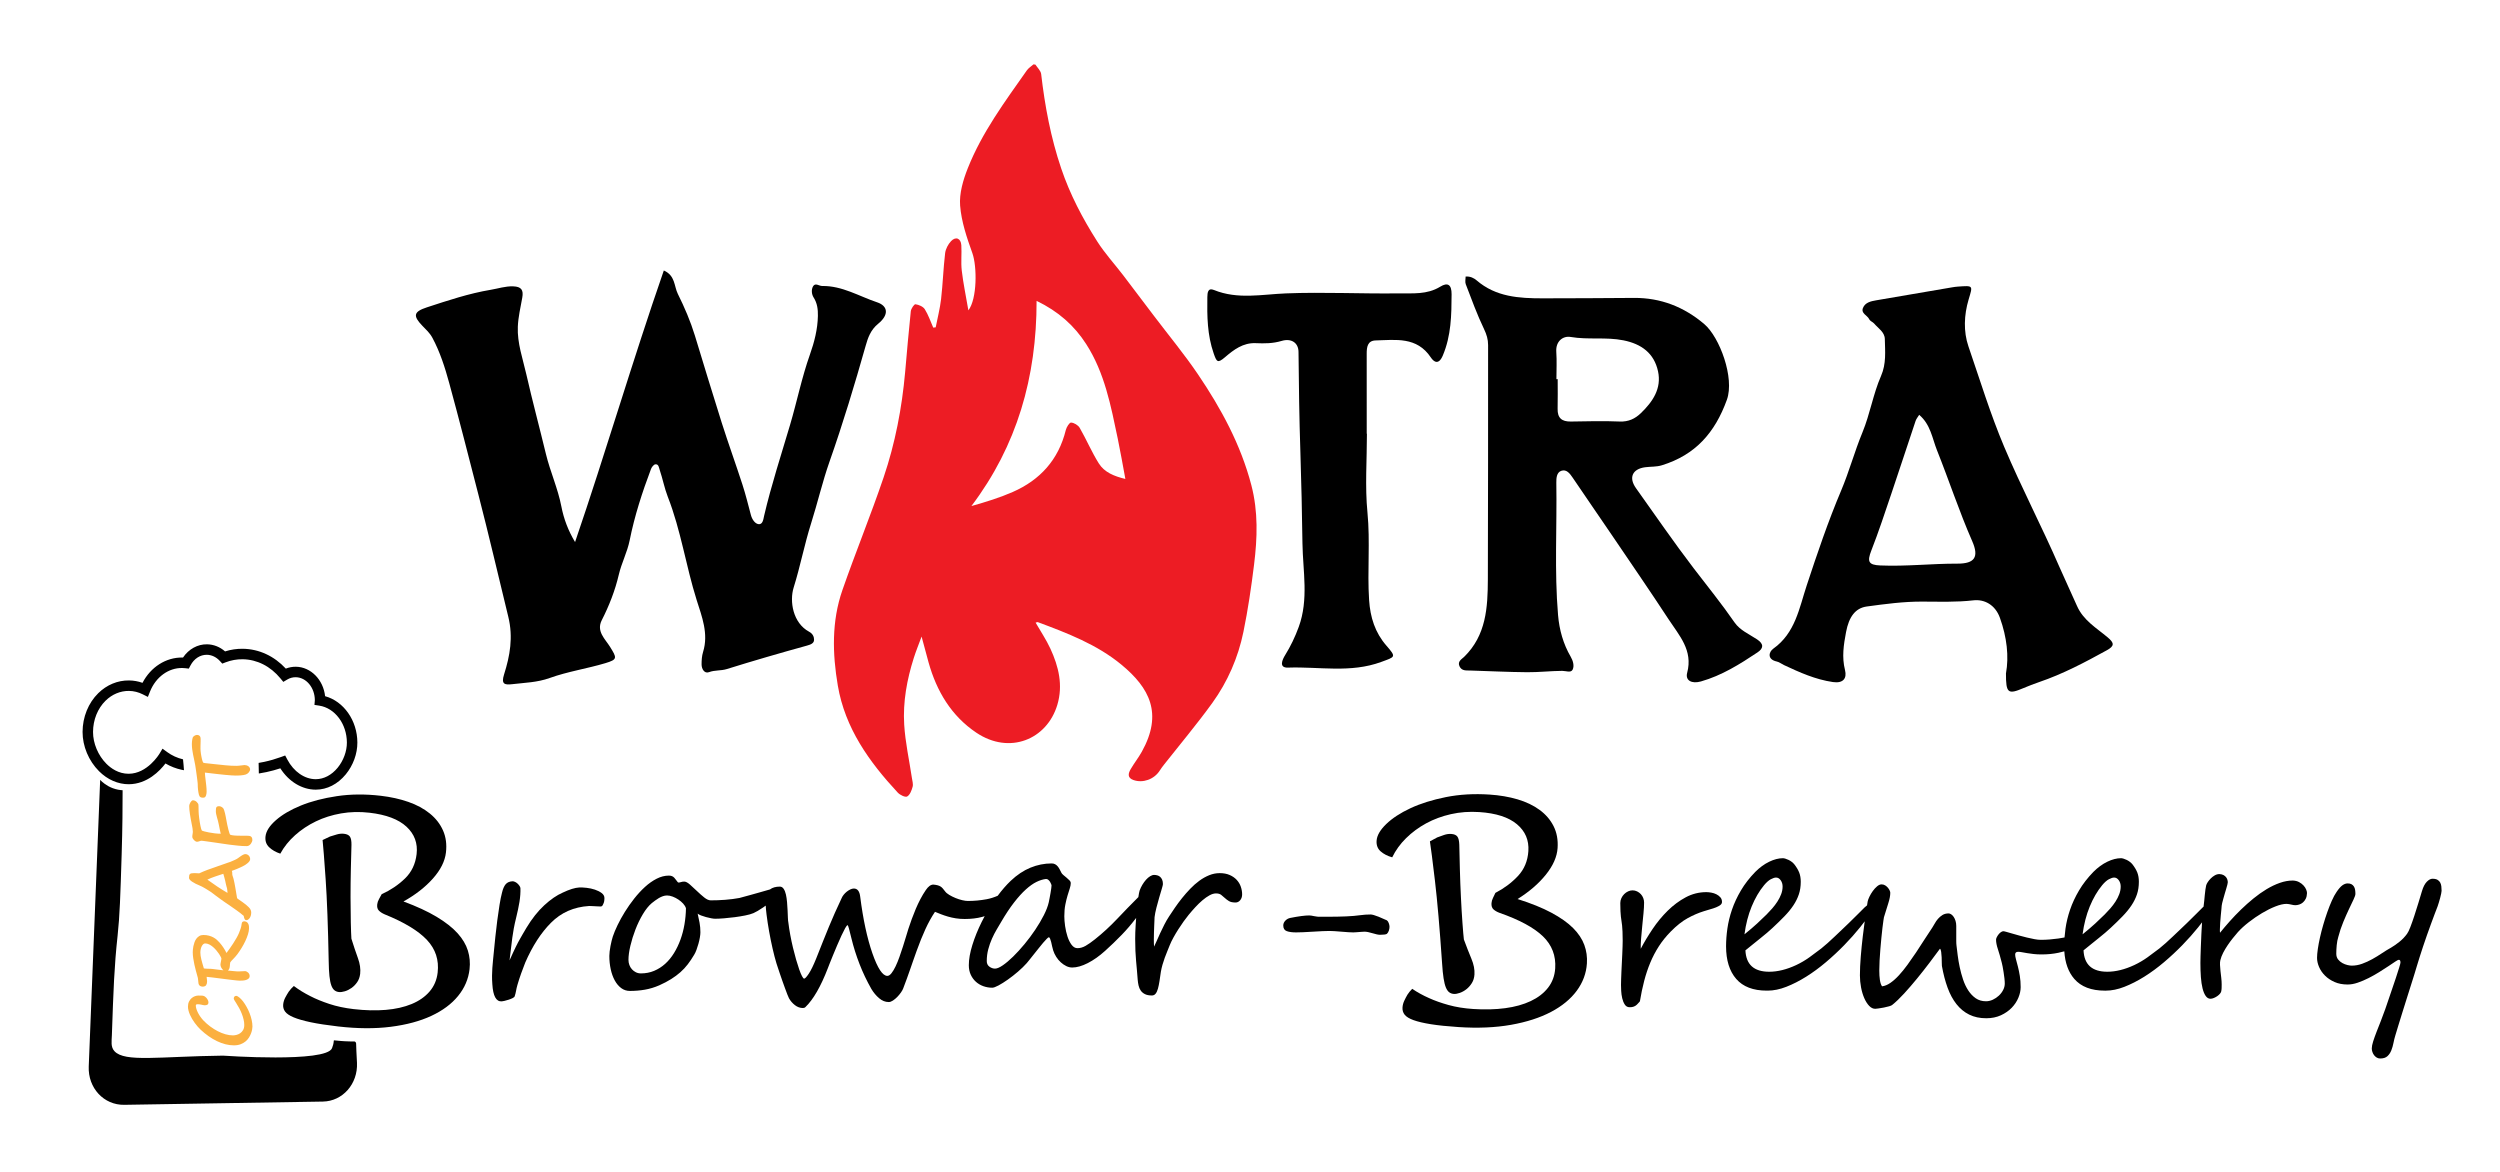 <?xml version="1.0" encoding="utf-8"?>
<!-- Generator: Adobe Illustrator 16.2.0, SVG Export Plug-In . SVG Version: 6.00 Build 0)  -->
<!DOCTYPE svg PUBLIC "-//W3C//DTD SVG 1.1//EN" "http://www.w3.org/Graphics/SVG/1.1/DTD/svg11.dtd">
<svg version="1.1" id="Warstwa_1" xmlns="http://www.w3.org/2000/svg" xmlns:xlink="http://www.w3.org/1999/xlink" x="0px" y="0px"
	 width="1035.4px" height="485.236px" viewBox="0 0 1035.4 485.236" enable-background="new 0 0 1035.4 485.236"
	 xml:space="preserve">
<g>
	<path d="M252.644,267.876c-2.011-3.242-5.763-6.408-3.419-11.014c3.068-6.03,5.539-12.341,7.057-18.849
		c1.143-4.903,3.516-9.322,4.496-14.215c2.03-10.133,5.204-19.926,8.847-29.571c0.299-0.791,1.14-1.86,1.812-1.924
		c1.364-0.129,1.441,1.307,1.788,2.33c1.244,3.671,1.989,7.643,3.339,11.088c5.447,13.897,7.516,28.676,11.973,42.82
		c2.131,6.763,5.004,13.906,2.646,21.476c-0.505,1.624-0.618,3.423-0.616,5.141c0.003,1.943,1.202,3.925,3.069,3.222
		c2.447-0.922,4.931-0.521,7.367-1.282c11.001-3.439,22.079-6.636,33.188-9.71c1.566-0.434,2.934-0.946,2.959-2.388
		c0.02-1.159-0.457-2.508-1.997-3.332c-6.84-3.66-8.211-12.715-6.452-18.341c2.74-8.762,4.442-17.8,7.228-26.595
		c2.678-8.454,4.701-17.245,7.626-25.559c5.571-15.836,10.399-31.847,14.967-47.976c0.916-3.233,2.009-6.534,5.193-9.127
		c4.572-3.722,4.038-7.368-0.436-8.863c-7.501-2.508-14.456-6.885-22.759-6.761c-1.294,0.019-2.864-1.488-3.799,0.16
		c-0.771,1.358-0.579,3.3,0.234,4.574c1.543,2.417,1.833,4.963,1.781,7.674c-0.105,5.526-1.497,10.9-3.292,15.961
		c-3.39,9.557-5.368,19.469-8.235,29.148c-3.708,12.515-7.768,24.935-10.748,37.666c-0.303,1.294-0.506,3.761-2.39,3.443
		c-1.46-0.247-2.62-2.023-3.094-3.817c-1.111-4.203-2.155-8.433-3.494-12.565c-2.78-8.577-5.858-17.059-8.589-25.651
		c-3.807-11.977-7.414-24.017-11.095-36.033c-1.833-5.983-4.293-11.693-7.074-17.296c-1.592-3.208-1.011-7.576-5.799-9.686
		c-12.937,37.253-23.983,75.075-36.762,112.476c-2.849-4.757-4.681-9.604-5.676-14.764c-1.442-7.476-4.648-14.465-6.409-21.778
		c-2.647-10.991-5.596-21.91-8.097-32.928c-1.473-6.492-3.805-12.942-3.524-19.711c0.167-4.032,1.123-8.041,1.839-12.039
		c0.562-3.139-0.321-4.58-3.802-4.69c-3.228-0.101-6.156,0.909-9.216,1.42c-9.079,1.519-17.783,4.431-26.496,7.282
		c-5.522,1.808-5.81,3.518-1.896,7.592c1.487,1.548,3.104,2.976,4.195,5.015c3.184,5.954,5.177,12.23,6.961,18.739
		c4.196,15.306,8.072,30.685,12.044,46.044c4.367,16.888,8.302,33.858,12.432,50.792c2.065,8.467,0.687,16.128-1.757,23.847
		c-1.269,4.008,0.178,4.417,3.344,4.041c5.218-0.621,10.39-0.703,15.564-2.568c7.459-2.688,15.447-3.865,23.07-6.151
		C255.832,273.115,255.513,272.504,252.644,267.876"/>
	<path d="M698.761,278.633c-0.856,3.215,1.89,4.676,5.707,3.591c8.602-2.445,16.085-7.127,23.421-12.03
		c2.405-1.608,2.813-3.405-0.182-5.39c-3.237-2.147-7.073-3.744-9.333-7.02c-5.327-7.721-11.229-14.983-16.918-22.422
		c-8.274-10.819-15.976-22.078-23.893-33.17c-3.11-4.357-1.53-7.958,3.777-8.677c2.31-0.313,4.6-0.096,6.958-0.824
		c13.846-4.276,21.972-13.455,26.908-27.128c3.252-9.004-2.979-25.903-9.351-31.328c-8.393-7.144-18.067-10.935-29.172-10.856
		c-12.597,0.089-25.192,0.171-37.788,0.174c-9.758,0.003-19.363-0.567-27.326-7.43c-1.087-0.937-2.642-1.754-4.565-1.594
		c0,1.046-0.307,2.231,0.05,3.161c2.396,6.241,4.676,12.553,7.562,18.568c1.074,2.239,1.697,4.258,1.694,6.657
		c-0.037,32.351,0.039,64.702-0.1,97.052c-0.049,11.614-0.671,23.172-9.847,32.094c-0.938,0.91-2.84,1.858-1.896,3.883
		c0.935,2.002,2.788,1.703,4.502,1.757c7.844,0.245,15.686,0.634,23.53,0.7c4.84,0.041,9.682-0.527,14.526-0.561
		c1.528-0.01,3.585,0.947,4.305-0.521c0.761-1.55,0.144-3.7-0.798-5.312c-3.125-5.351-4.738-11.224-5.25-17.265
		c-1.547-18.249-0.407-36.553-0.715-54.831c-0.033-1.962,0.143-4.247,2.045-4.918c2.175-0.766,3.561,1.107,4.756,2.877
		c5.337,7.904,10.774,15.74,16.128,23.633c7.903,11.653,15.887,23.253,23.601,35.033
		C695.449,263.186,701.241,269.329,698.761,278.633 M650.578,174.585c-3.712,0.063-5.569-1.438-5.473-5.295
		c0.102-4.082,0.022-8.169,0.022-12.255c-0.173,0.001-0.347,0.001-0.521,0.002c0-3.769,0.208-7.552-0.054-11.302
		c-0.313-4.486,2.848-6.708,5.936-6.178c7.281,1.247,14.61-0.052,21.854,1.393c7.488,1.494,12.726,5.336,14.348,12.836
		c1.544,7.137-2.211,12.6-7.091,17.311c-2.411,2.328-5.152,3.641-8.788,3.485C664.078,174.292,657.322,174.47,650.578,174.585"/>
	<path d="M735.883,273.979c1.028,0.222,1.935,0.981,2.92,1.443c6.525,3.058,13.059,5.999,20.316,7.056
		c4.267,0.621,5.873-1.539,5.01-4.956c-1.366-5.402-0.56-10.49,0.428-15.742c1.19-6.317,3.854-9.95,8.59-10.595
		c7.622-1.037,15.223-2.057,22.977-2.029c7.049,0.025,14.119,0.294,21.186-0.522c4.481-0.518,9.01,1.779,10.974,7.243
		c2.91,8.1,3.773,16.06,2.504,23.024c-0.033,8.239,0.841,8.796,7.182,6.105c2.151-0.911,4.334-1.762,6.545-2.514
		c9.847-3.353,18.986-8.187,28.063-13.188c3.232-1.782,3.096-3.012,0.344-5.325c-4.65-3.909-10.108-7.05-12.729-13.063
		c-2.346-5.378-4.913-10.686-7.242-16.051c-7.277-16.763-15.775-32.943-22.892-49.8c-5.753-13.629-10.038-27.699-14.816-41.613
		c-2.109-6.138-1.827-13.027,0.075-19.405c1.759-5.896,2.053-5.813-4.527-5.344c-0.781,0.055-1.562,0.168-2.334,0.299
		c-10.487,1.786-20.976,3.569-31.459,5.379c-2.193,0.379-4.535,0.89-5.441,3.165c-0.904,2.272,1.791,3.007,2.567,4.61
		c0.438,0.906,1.504,1.173,2.042,1.81c1.684,1.995,4.387,3.533,4.449,6.428c0.109,5.132,0.649,10.232-1.567,15.299
		c-3.288,7.517-4.545,15.752-7.701,23.387c-3.259,7.88-5.484,16.191-8.802,24.043c-5.451,12.902-9.917,26.109-14.302,39.401
		c-3.066,9.293-4.72,19.676-13.797,26.107C732.54,269.98,731.783,273.092,735.883,273.979 M775.025,228.018
		c3.046-7.784,5.653-15.744,8.336-23.667c3.386-9.999,6.647-20.04,10.009-30.048c0.281-0.837,0.908-1.557,1.473-2.496
		c4.736,3.993,5.419,9.761,7.378,14.669c4.991,12.5,9.188,25.32,14.596,37.664c2.869,6.551,1.065,9.318-6.144,9.297
		c-10.669-0.031-21.309,1.211-31.993,0.747C773.825,233.974,773.242,232.576,775.025,228.018"/>
	<path d="M572.105,274.129c5.698-2.11,6.322-1.885,2.112-6.706c-4.758-5.448-6.72-11.807-7.187-18.882
		c-0.797-12.074,0.506-24.141-0.682-36.271c-1.057-10.78-0.223-21.746-0.223-32.629h-0.083c0-11.042,0.015-22.084-0.01-33.126
		c-0.006-2.716,0.316-5.431,3.682-5.517c8.35-0.215,17.083-1.653,22.884,7.052c1.178,1.766,3.199,3.353,4.958-0.812
		c3.483-8.251,3.594-16.71,3.636-25.352c0.02-4.041-1.608-5.052-4.696-3.154c-5.486,3.375-11.436,2.704-17.354,2.78
		c-15.509,0.2-31.009-0.61-46.532,0.002c-9.931,0.391-20.026,2.61-29.835-1.406c-2.526-1.035-2.711,1.113-2.74,2.985
		c-0.12,7.878-0.039,15.655,2.632,23.303c1.217,3.487,1.607,4.186,4.682,1.552c3.586-3.073,7.474-6.053,12.723-5.821
		c3.596,0.16,7.116,0.155,10.711-0.923c4.073-1.222,6.974,0.803,7.009,4.525c0.136,13.87,0.316,27.731,0.781,41.602
		c0.421,12.57,0.662,25.164,0.854,37.747c0.176,11.527,2.629,23.182-1.538,34.57c-1.507,4.119-3.345,7.986-5.653,11.708
		c-1.128,1.82-2.737,5.289,1.212,5.146C546.325,276.038,559.343,278.856,572.105,274.129"/>
	<path fill="#ED1C24" d="M496.139,155.016c-5.595-8.259-11.988-15.973-18.019-23.934c-4.317-5.7-8.608-11.421-12.954-17.1
		c-3.58-4.678-7.609-9.06-10.754-14.012c-6.041-9.509-11.249-19.372-14.918-30.236c-4.317-12.784-6.744-25.763-8.284-39.049
		c-0.16-1.383-1.534-2.623-2.388-3.925c-0.323-0.04-0.481-0.06-0.804-0.101c-0.925,0.826-2.054,1.507-2.749,2.496
		c-9.089,12.937-18.567,25.689-24.45,40.52c-1.929,4.864-3.574,10.424-3.176,15.493c0.522,6.656,2.787,13.288,5.065,19.655
		c1.982,5.54,1.998,18.984-1.648,23.709c-1.035-6.051-2.129-11.229-2.739-16.464c-0.404-3.462,0.041-7.016-0.182-10.51
		c-0.184-2.873-2.288-3.75-4.247-1.689c-1.238,1.301-2.256,3.253-2.466,5.022c-0.746,6.284-0.945,12.633-1.665,18.921
		c-0.454,3.952-1.469,7.839-2.233,11.755c-0.528,0.06-0.498,0.056-1.026,0.116c-1.133-2.563-2.021-5.281-3.5-7.623
		c-0.702-1.111-2.473-1.853-3.861-2.051c-0.521-0.074-1.811,1.811-1.927,2.892c-0.895,8.388-1.593,16.798-2.344,25.202
		c-1.331,14.874-4.131,29.498-8.916,43.603c-5.325,15.696-11.63,31.053-17.074,46.709c-4.484,12.897-4.143,26.305-1.893,39.534
		c2.998,17.634,12.994,31.574,24.828,44.319c0.917,0.988,3.094,2.04,3.886,1.603c1.163-0.644,1.864-2.533,2.268-4.026
		c0.302-1.12-0.127-2.459-0.309-3.688c-1.094-7.364-2.738-14.691-3.186-22.093c-0.567-9.37,1.131-18.61,3.977-27.576
		c0.901-2.837,2.036-5.599,3.229-8.847c1.097,4.072,1.967,7.418,2.901,10.744c3.34,11.905,9.41,22.089,19.747,29.046
		c13.791,9.281,29.267,2.824,33.568-11.508c2.439-8.13,0.549-15.869-2.865-23.266c-1.718-3.721-4.042-7.16-6.132-10.796
		c0.475-0.102,0.749-0.259,0.94-0.188c12.209,4.548,24.487,9.242,34.612,17.608c11.634,9.612,17.26,20.21,8.436,36.055
		c-1.381,2.479-3.165,4.729-4.594,7.185c-1.009,1.734-1.53,3.588,1.113,4.527c3.941,1.399,8.595-0.281,10.891-3.885
		c0.574-0.9,1.215-1.757,1.876-2.596c6.655-8.453,13.597-16.696,19.892-25.411c6.364-8.81,10.704-18.769,12.9-29.436
		c1.895-9.207,3.256-18.545,4.414-27.88c1.362-10.983,1.741-21.933-1.119-32.885C513.869,184.142,505.743,169.196,496.139,155.016
		 M455.055,191.884c-2.933-4.697-5.113-9.865-7.882-14.676c-0.642-1.117-2.321-2.119-3.581-2.195
		c-0.683-0.041-1.882,1.885-2.178,3.09c-3.024,12.303-10.63,20.671-21.964,25.654c-5.398,2.373-11.072,4.112-17.139,5.836
		c18.896-24.995,27.026-53.352,27.002-84.986c9.013,4.352,15.604,10.215,20.541,17.896c7.653,11.908,10.225,25.579,13.067,39.129
		c1.123,5.359,2.039,10.763,3.16,16.736C461.445,197.238,457.408,195.651,455.055,191.884"/>
	<path d="M53.345,324.798c7.63-0.044,12.871-5.56,15.182-8.601c2.088,1.227,4.38,2.122,6.732,2.618
		c0.31,0.064,0.621,0.123,0.932,0.175c-0.08-1.5-0.245-3.003-0.391-4.504c-2.351-0.548-4.618-1.582-6.575-3.015l-1.919-1.404
		l-1.222,2.04c-0.203,0.339-5.069,8.31-12.764,8.353c-0.022,0.001-0.044,0.001-0.066,0.001c-4.163,0-7.288-2.244-9.179-4.131
		c-3.437-3.431-5.56-8.49-5.542-13.203c0.019-4.991,1.913-9.705,5.195-12.933c2.698-2.653,6.139-4.081,9.68-4.044
		c1.985,0.025,3.912,0.502,5.725,1.417l2.114,1.065l0.877-2.198c2.403-6.021,7.651-9.869,13.353-9.774
		c0.411,0.005,0.831,0.033,1.247,0.082l1.478,0.172l0.693-1.318c1.474-2.804,4.021-4.448,6.794-4.409
		c1.985,0.029,3.893,0.938,5.373,2.559l0.999,1.094l1.382-0.532c2.287-0.881,4.669-1.306,7.089-1.271
		c5.934,0.09,11.483,2.908,15.623,7.934l1.186,1.44l1.601-0.957c1.11-0.663,2.307-0.993,3.553-0.974
		c4.334,0.06,7.874,4.306,7.901,9.495l-0.163,1.967l1.998,0.308c6.49,1.001,11.407,7.572,11.437,15.284
		c0.014,3.6-1.415,7.499-3.822,10.429c-2.506,3.052-5.721,4.738-9.053,4.748h-0.031c-4.609,0-9.116-3.117-11.767-8.142l-0.884-1.675
		l-1.778,0.649c-2.242,0.817-4.554,1.486-6.874,1.985c-0.781,0.169-1.566,0.313-2.353,0.444c0.025,1.461,0.059,2.923,0.092,4.384
		c1.063-0.166,2.122-0.36,3.175-0.588c1.924-0.414,3.843-0.936,5.727-1.555c3.501,5.495,8.978,8.834,14.662,8.833h0.044
		c4.649-0.014,9.05-2.263,12.392-6.332c3.073-3.741,4.826-8.552,4.807-13.199c-0.035-9.144-5.666-17.06-13.361-19.178
		c-0.736-6.775-5.884-12.109-12.089-12.196c-1.425-0.017-2.848,0.245-4.185,0.773c-4.829-5.211-11.08-8.115-17.772-8.216
		c-2.511-0.039-4.985,0.329-7.383,1.093c-2.131-1.866-4.733-2.9-7.459-2.942c-3.941-0.067-7.636,2.009-9.958,5.479
		c-0.086-0.002-0.173-0.004-0.259-0.006c-6.827-0.09-13.125,3.954-16.52,10.485c-1.79-0.637-3.651-0.97-5.556-0.994
		c-4.713-0.07-9.248,1.817-12.776,5.287c-4.102,4.034-6.468,9.869-6.492,16.011c-0.022,5.917,2.525,12.006,6.816,16.289
		C44.523,322.907,48.898,324.812,53.345,324.798"/>
	<path d="M147.27,431.621c-0.042-0.053-0.185-0.229-0.416-0.282c-0.142-0.034-0.258-0.008-0.307,0.003
		c-0.048,0.01-0.388,0.005-1.066-0.004c-1.183-0.016-2.666-0.099-2.666-0.099c-0.575-0.031-2.155-0.123-4.196-0.352
		c-0.013-0.001-0.092-0.04-0.188-0.021c-0.029,0.006-0.133,0.026-0.184,0.125c-0.039,0.076-0.024,0.154-0.018,0.177
		c-0.067,1.121-0.387,2.059-0.712,2.93c-2.297,6.139-45.182,3.104-45.182,3.104c-26.463,0.34-40.607,2.825-44.921-1.834
		c-1.63-1.759-1.165-4.096-1.08-6.553c0.653-18.984,0.979-28.477,2.374-41.274c0.894-8.209,1.157-16.697,1.683-33.676
		c0.344-11.105,0.403-20.288,0.393-26.579c-1.063-0.059-2.498-0.259-4.089-0.853c-2.576-0.96-4.288-2.478-5.207-3.433
		c-0.426,10.7-0.853,21.4-1.279,32.101c-0.342,8.57-0.712,17.844-1.078,27.035c-0.173,4.333-0.345,8.646-0.513,12.858
		c-1.004,25.194-1.862,46.723-1.862,46.723c-0.355,8.879,6.252,15.996,14.703,15.857l82.277-1.347
		c8.184-0.134,14.506-7.32,14.118-16.015c-0.177-3.958-0.362-6.296-0.352-7.79C147.504,432.33,147.51,431.924,147.27,431.621"/>
	<path d="M1011.107,367.111c-0.066-0.594-0.223-1.122-0.47-1.584c-0.248-0.462-0.619-0.841-1.114-1.138s-1.188-0.446-2.079-0.446
		c-0.759,0-1.543,0.413-2.351,1.238c-0.809,0.825-1.477,2.111-2.005,3.859c-0.429,1.453-0.924,3.095-1.485,4.926
		c-0.561,1.832-1.122,3.605-1.682,5.32c-0.563,1.717-1.106,3.26-1.634,4.628c-0.528,1.37-0.99,2.319-1.387,2.847
		c-0.891,1.221-1.93,2.31-3.118,3.267c-1.188,0.958-2.343,1.767-3.465,2.426c-1.254,0.692-2.532,1.478-3.836,2.352
		s-2.64,1.69-4.009,2.45c-1.37,0.759-2.764,1.394-4.183,1.904c-1.419,0.513-2.854,0.768-4.307,0.768
		c-0.462,0-1.048-0.082-1.757-0.247c-0.71-0.165-1.411-0.438-2.104-0.817c-0.693-0.379-1.287-0.882-1.782-1.509
		c-0.494-0.627-0.742-1.419-0.742-2.376c0-1.056,0.057-2.219,0.173-3.49c0.116-1.27,0.338-2.433,0.668-3.489
		c0.562-2.145,1.246-4.19,2.055-6.138s1.584-3.704,2.326-5.271c0.743-1.567,1.377-2.904,1.906-4.011
		c0.527-1.104,0.791-1.888,0.791-2.351c0-0.594-0.041-1.154-0.123-1.683c-0.083-0.527-0.248-0.99-0.495-1.387
		c-0.248-0.395-0.578-0.709-0.989-0.939c-0.413-0.231-0.949-0.347-1.609-0.347c-0.726,0-1.452,0.265-2.178,0.791
		c-0.727,0.529-1.534,1.453-2.426,2.772c-0.66,0.958-1.312,2.162-1.954,3.614c-0.645,1.452-1.263,3.019-1.856,4.702
		c-0.594,1.683-1.156,3.432-1.683,5.245c-0.529,1.816-0.982,3.573-1.361,5.272c-0.38,1.7-0.677,3.284-0.891,4.752
		c-0.216,1.468-0.322,2.697-0.322,3.687c0,1.222,0.28,2.484,0.841,3.787c0.562,1.305,1.378,2.492,2.451,3.563
		c1.071,1.073,2.392,1.956,3.959,2.648c1.566,0.693,3.374,1.039,5.42,1.039c1.32,0,2.723-0.255,4.207-0.767
		c1.485-0.511,2.978-1.146,4.479-1.906c1.501-0.758,2.953-1.575,4.356-2.45c1.402-0.874,2.673-1.69,3.811-2.449
		c1.139-0.76,2.087-1.395,2.847-1.906c0.759-0.511,1.254-0.768,1.484-0.768c0.265,0,0.445,0.108,0.544,0.322
		c0.1,0.215,0.149,0.487,0.149,0.817c0,0.264-0.173,0.949-0.52,2.054c-0.347,1.106-0.801,2.524-1.361,4.257
		c-0.562,1.732-1.23,3.704-2.005,5.914c-0.775,2.211-1.576,4.555-2.4,7.029c-0.562,1.616-1.163,3.233-1.807,4.851
		c-0.644,1.616-1.246,3.15-1.808,4.604c-0.561,1.452-1.03,2.771-1.409,3.96c-0.381,1.188-0.569,2.161-0.569,2.92
		c0,0.462,0.082,0.941,0.247,1.436c0.165,0.495,0.396,0.94,0.692,1.336c0.298,0.396,0.66,0.726,1.09,0.99
		c0.428,0.265,0.906,0.396,1.435,0.396c1.32,0,2.327-0.322,3.021-0.965c0.692-0.645,1.229-1.444,1.607-2.401
		c0.379-0.958,0.676-1.988,0.891-3.094c0.216-1.106,0.472-2.138,0.769-3.094c0.428-1.419,0.897-2.97,1.41-4.652
		c0.511-1.684,1.047-3.415,1.608-5.197c0.561-1.782,1.121-3.572,1.684-5.37c0.561-1.799,1.104-3.522,1.633-5.173
		s1.015-3.192,1.46-4.628c0.446-1.435,0.817-2.664,1.114-3.688c0.297-1.022,0.668-2.228,1.113-3.613
		c0.445-1.387,0.924-2.862,1.436-4.431c0.511-1.566,1.056-3.158,1.634-4.775c0.577-1.617,1.138-3.176,1.684-4.678
		c0.544-1.502,1.055-2.879,1.533-4.134c0.479-1.253,0.882-2.309,1.213-3.168c0.132-0.396,0.297-0.906,0.495-1.534
		c0.197-0.627,0.378-1.262,0.544-1.905c0.165-0.644,0.306-1.237,0.421-1.782c0.115-0.544,0.174-0.931,0.174-1.163
		C1011.207,368.316,1011.174,367.705,1011.107,367.111"/>
	<path d="M954.037,366.74c-0.494-0.545-1.113-1.015-1.855-1.41c-0.742-0.396-1.608-0.61-2.599-0.645
		c-1.75,0-3.539,0.322-5.371,0.966c-1.831,0.644-3.663,1.519-5.494,2.623c-1.831,1.106-3.638,2.384-5.42,3.836
		c-1.781,1.453-3.498,2.979-5.147,4.578c-1.65,1.602-3.209,3.227-4.678,4.876c-1.469,1.65-2.813,3.234-4.033,4.752
		c-0.033-0.198-0.051-0.412-0.051-0.644v-0.742c0-0.792,0.041-1.708,0.125-2.747c0.081-1.04,0.164-2.037,0.247-2.995
		c0.082-0.957,0.164-1.806,0.247-2.549c0.082-0.742,0.124-1.245,0.124-1.51c0-0.198,0.066-0.561,0.198-1.089
		c0.131-0.527,0.288-1.121,0.47-1.781s0.379-1.362,0.595-2.104c0.214-0.742,0.421-1.436,0.619-2.079
		c0.197-0.644,0.354-1.203,0.47-1.683c0.114-0.478,0.173-0.8,0.173-0.965c0-0.297-0.049-0.635-0.148-1.015
		c-0.099-0.38-0.28-0.742-0.545-1.09c-0.264-0.346-0.618-0.643-1.063-0.891c-0.445-0.247-1.016-0.387-1.708-0.42
		c-0.66,0-1.295,0.173-1.905,0.519c-0.611,0.348-1.163,0.768-1.658,1.263s-0.916,1.007-1.263,1.535
		c-0.346,0.527-0.569,0.989-0.668,1.386c-0.1,0.363-0.198,0.916-0.297,1.658c-0.1,0.741-0.19,1.518-0.272,2.325
		c-0.083,0.81-0.157,1.594-0.223,2.352c-0.066,0.76-0.132,1.337-0.198,1.732c-0.031,0.231-0.059,0.487-0.09,0.729
		c-0.101,0.087-0.2,0.168-0.306,0.261l-2.673,2.673c-0.727,0.727-1.41,1.403-2.055,2.029c-0.643,0.627-1.246,1.221-1.806,1.782
		c-0.892,0.857-1.84,1.766-2.847,2.722c-1.007,0.958-2.014,1.914-3.02,2.871c-1.007,0.958-1.988,1.865-2.945,2.722
		c-0.957,0.859-1.831,1.602-2.623,2.229c-1.616,1.254-3.267,2.482-4.949,3.687c-1.684,1.205-3.498,2.271-5.445,3.193
		c-3.959,1.848-7.689,2.771-11.187,2.771c-6.303,0-9.586-2.952-9.85-8.859c1.023-0.825,2.063-1.666,3.118-2.525
		c1.056-0.856,2.079-1.683,3.069-2.474c0.989-0.792,1.913-1.551,2.771-2.277c0.858-0.726,1.601-1.386,2.229-1.979
		c1.881-1.749,3.546-3.374,4.999-4.876c1.45-1.501,2.673-2.994,3.662-4.479c0.99-1.484,1.748-3.011,2.276-4.579
		c0.528-1.566,0.792-3.307,0.792-5.222c0-1.451-0.215-2.722-0.643-3.811c-0.43-1.09-1.106-2.228-2.029-3.415
		c-0.297-0.363-0.652-0.701-1.065-1.016c-0.413-0.313-0.841-0.577-1.286-0.792c-0.445-0.214-0.884-0.387-1.312-0.52
		c-0.43-0.131-0.776-0.198-1.04-0.198c-1.782,0-3.68,0.488-5.692,1.461s-3.927,2.368-5.741,4.182
		c-2.409,2.476-4.397,5.041-5.965,7.697s-2.805,5.313-3.712,7.969c-0.907,2.657-1.543,5.271-1.905,7.846
		c-0.178,1.255-0.31,2.478-0.4,3.67c-0.816,0.16-1.663,0.309-2.57,0.438c-1.154,0.165-2.351,0.296-3.588,0.396
		c-1.237,0.099-2.467,0.147-3.688,0.147c-0.727,0-1.584-0.09-2.574-0.271s-2.029-0.404-3.118-0.668
		c-1.089-0.265-2.17-0.545-3.242-0.842c-1.072-0.298-2.063-0.577-2.97-0.842c-0.908-0.264-1.683-0.486-2.326-0.669
		c-0.644-0.18-1.064-0.271-1.262-0.271c-0.297,0-0.628,0.124-0.99,0.372c-0.363,0.247-0.692,0.561-0.99,0.939
		c-0.297,0.38-0.545,0.768-0.742,1.163c-0.198,0.396-0.297,0.742-0.297,1.04c0,1.088,0.255,2.4,0.768,3.935
		c0.511,1.534,1.047,3.407,1.607,5.617c0.1,0.331,0.215,0.851,0.348,1.561c0.131,0.71,0.263,1.477,0.395,2.301
		c0.133,0.826,0.248,1.667,0.348,2.525c0.099,0.857,0.147,1.6,0.147,2.227c0,0.891-0.222,1.774-0.668,2.648
		c-0.444,0.875-1.039,1.657-1.781,2.351s-1.576,1.254-2.5,1.683c-0.924,0.43-1.864,0.645-2.821,0.645
		c-1.65,0-3.068-0.414-4.256-1.238c-1.188-0.825-2.221-1.906-3.095-3.242s-1.592-2.846-2.152-4.528
		c-0.562-1.684-1.023-3.382-1.387-5.099c-0.362-1.716-0.643-3.365-0.841-4.949s-0.364-2.937-0.495-4.06
		c-0.066-0.461-0.099-1.096-0.099-1.905v-2.5v-3.662c0-0.759-0.099-1.461-0.297-2.104c-0.198-0.644-0.454-1.196-0.768-1.659
		c-0.313-0.461-0.66-0.815-1.04-1.063c-0.38-0.247-0.734-0.371-1.063-0.371c-0.99,0-1.84,0.223-2.549,0.668
		c-0.71,0.446-1.329,0.974-1.856,1.584c-0.528,0.61-0.974,1.255-1.337,1.931s-0.693,1.229-0.99,1.658
		c-1.089,1.584-2.194,3.267-3.315,5.049c-1.122,1.781-2.27,3.547-3.44,5.296c-1.172,1.749-2.351,3.44-3.539,5.073
		c-1.188,1.633-2.376,3.094-3.563,4.381c-1.188,1.287-2.368,2.334-3.539,3.144c-1.172,0.809-2.319,1.278-3.44,1.409
		c-0.429-0.626-0.726-1.509-0.891-2.647c-0.165-1.138-0.247-2.45-0.247-3.936c0-1.22,0.041-2.598,0.123-4.133
		c0.082-1.534,0.189-3.093,0.322-4.677c0.131-1.584,0.271-3.143,0.421-4.678c0.147-1.534,0.297-2.911,0.444-4.133
		c0.149-1.221,0.28-2.228,0.396-3.02c0.115-0.792,0.189-1.254,0.223-1.386c0.66-2.178,1.263-4.116,1.808-5.816
		c0.544-1.699,0.815-3.143,0.815-4.331c0-0.229-0.082-0.536-0.247-0.916c-0.166-0.378-0.404-0.758-0.718-1.138
		c-0.313-0.379-0.693-0.709-1.138-0.99c-0.446-0.28-0.949-0.421-1.51-0.421c-0.595,0-1.214,0.273-1.856,0.817
		c-0.644,0.545-1.238,1.195-1.782,1.955s-1.007,1.534-1.386,2.326c-0.38,0.791-0.619,1.436-0.718,1.931
		c-0.087,0.521-0.178,1.086-0.271,1.672c-0.304,0.238-0.623,0.501-0.967,0.803l-2.673,2.673c-0.727,0.727-1.411,1.403-2.055,2.029
		c-0.644,0.627-1.245,1.221-1.807,1.782c-0.891,0.857-1.84,1.766-2.846,2.722c-1.007,0.958-2.013,1.914-3.02,2.871
		c-1.007,0.958-1.988,1.865-2.944,2.722c-0.958,0.859-1.832,1.602-2.624,2.229c-1.617,1.254-3.268,2.482-4.949,3.687
		c-1.683,1.205-3.498,2.271-5.445,3.193c-3.96,1.848-7.688,2.771-11.187,2.771c-6.303,0-9.586-2.952-9.851-8.859
		c1.023-0.825,2.063-1.666,3.119-2.525c1.056-0.856,2.079-1.683,3.069-2.474c0.99-0.792,1.913-1.551,2.771-2.277
		c0.857-0.726,1.601-1.386,2.228-1.979c1.881-1.749,3.547-3.374,4.999-4.876c1.452-1.501,2.673-2.994,3.663-4.479
		c0.99-1.484,1.749-3.011,2.276-4.579c0.527-1.566,0.792-3.307,0.792-5.222c0-1.451-0.215-2.722-0.644-3.811
		c-0.429-1.09-1.106-2.228-2.029-3.415c-0.297-0.363-0.651-0.701-1.063-1.016c-0.413-0.313-0.842-0.577-1.287-0.792
		c-0.446-0.214-0.883-0.387-1.313-0.52c-0.429-0.131-0.775-0.198-1.039-0.198c-1.781,0-3.68,0.488-5.692,1.461
		s-3.927,2.368-5.741,4.182c-2.409,2.476-4.398,5.041-5.965,7.697c-1.567,2.656-2.805,5.313-3.712,7.969
		c-0.908,2.657-1.543,5.271-1.905,7.846c-0.364,2.573-0.545,5.017-0.545,7.325c0,5.775,1.402,10.279,4.207,13.514
		c2.805,3.233,7.029,4.85,12.672,4.85h0.346c2.442,0,5.017-0.526,7.723-1.584c2.705-1.055,5.443-2.45,8.216-4.182
		c2.771-1.733,5.502-3.737,8.192-6.015c2.688-2.276,5.229-4.644,7.621-7.103c2.394-2.458,4.57-4.908,6.534-7.35
		c0.681-0.847,1.308-1.664,1.91-2.472c-0.274,2.004-0.542,4.058-0.796,6.208c-0.33,2.789-0.611,5.593-0.841,8.414
		c-0.232,2.822-0.348,5.42-0.348,7.796c0,1.65,0.156,3.301,0.471,4.95c0.313,1.65,0.759,3.134,1.337,4.455
		c0.577,1.319,1.253,2.383,2.029,3.192c0.774,0.808,1.608,1.213,2.5,1.213c0.229,0,0.692-0.05,1.385-0.149
		c0.693-0.099,1.428-0.222,2.203-0.371c0.774-0.147,1.501-0.321,2.178-0.52c0.676-0.198,1.114-0.396,1.312-0.594
		c1.518-1.222,3.159-2.797,4.926-4.728c1.765-1.93,3.538-3.984,5.32-6.162s3.497-4.355,5.147-6.534
		c1.649-2.177,3.102-4.124,4.355-5.84c0.231,0.198,0.396,0.644,0.495,1.336c0.1,0.693,0.165,1.437,0.198,2.229
		s0.05,1.534,0.05,2.227c0,0.693,0.017,1.139,0.049,1.336c0.595,3.334,1.377,6.336,2.352,9.009c0.973,2.674,2.203,4.95,3.688,6.831
		c1.485,1.881,3.242,3.324,5.271,4.33c2.028,1.008,4.381,1.511,7.053,1.511c2.277,0,4.307-0.413,6.089-1.237
		c1.781-0.826,3.274-1.865,4.479-3.119c1.204-1.254,2.12-2.64,2.747-4.157s0.94-2.97,0.94-4.355c0-1.684-0.116-3.234-0.347-4.653
		c-0.231-1.418-0.495-2.705-0.792-3.861c-0.297-1.153-0.562-2.152-0.792-2.993c-0.231-0.843-0.346-1.511-0.346-2.006
		c0-0.759,0.411-1.138,1.236-1.138c0.43,0,0.948,0.058,1.56,0.173c0.61,0.116,1.312,0.24,2.104,0.371
		c0.792,0.132,1.691,0.256,2.698,0.371c1.006,0.116,2.119,0.174,3.341,0.174c2.507,0,4.842-0.23,7.004-0.692
		c0.854-0.184,1.651-0.385,2.415-0.596c0.304,4.788,1.685,8.601,4.144,11.436c2.804,3.233,7.027,4.85,12.671,4.85h0.347
		c2.441,0,5.015-0.526,7.721-1.584c2.706-1.055,5.445-2.45,8.218-4.182c2.771-1.733,5.502-3.737,8.19-6.015
		c2.69-2.276,5.23-4.644,7.623-7.103c2.392-2.458,4.57-4.908,6.534-7.35c0.563-0.701,1.092-1.385,1.603-2.059
		c-0.067,0.964-0.125,1.873-0.168,2.701c-0.049,0.958-0.091,1.716-0.124,2.277c0,0.23-0.023,0.858-0.073,1.881
		s-0.1,2.17-0.148,3.439c-0.05,1.271-0.092,2.518-0.124,3.737c-0.033,1.221-0.05,2.146-0.05,2.772c0,2.111,0.065,4.066,0.198,5.864
		c0.132,1.8,0.362,3.358,0.692,4.679c0.33,1.319,0.759,2.359,1.287,3.117c0.528,0.76,1.171,1.155,1.931,1.188
		c0.462,0,0.948-0.107,1.461-0.322c0.511-0.215,0.98-0.47,1.409-0.767c0.43-0.297,0.792-0.619,1.089-0.965
		c0.298-0.347,0.479-0.668,0.546-0.966c0.099-0.429,0.155-0.883,0.173-1.36c0.016-0.479,0.024-0.982,0.024-1.51
		c0-0.892-0.058-1.823-0.173-2.798c-0.116-0.973-0.223-1.912-0.322-2.82c-0.099-0.907-0.166-1.749-0.197-2.524
		c-0.033-0.774,0.016-1.427,0.147-1.956c0.231-0.99,0.619-2.012,1.164-3.067c0.544-1.057,1.163-2.096,1.856-3.119
		c0.692-1.022,1.41-1.996,2.152-2.92c0.742-0.923,1.443-1.766,2.104-2.524c1.22-1.353,2.722-2.723,4.504-4.109
		c1.782-1.385,3.613-2.639,5.494-3.761s3.72-2.037,5.519-2.747c1.798-0.71,3.342-1.064,4.628-1.064
		c0.659,0.034,1.312,0.133,1.955,0.297c0.644,0.166,1.196,0.248,1.658,0.248c0.527,0,1.072-0.091,1.633-0.272
		c0.562-0.181,1.072-0.471,1.535-0.867c0.462-0.396,0.849-0.906,1.163-1.533c0.313-0.626,0.487-1.402,0.52-2.326v-0.05
		c0-0.396-0.115-0.874-0.347-1.436C954.896,367.837,954.532,367.284,954.037,366.74 M725.459,375.451
		c1.419-3.447,3.135-6.393,5.148-8.835c0.99-1.188,1.922-2.013,2.797-2.475c0.874-0.462,1.591-0.693,2.153-0.693
		c0.758,0,1.401,0.371,1.93,1.114c0.528,0.742,0.792,1.608,0.792,2.598c0,1.058-0.198,2.112-0.594,3.169
		c-0.396,1.056-0.916,2.078-1.56,3.068c-0.643,0.99-1.353,1.931-2.128,2.821s-1.559,1.732-2.352,2.524
		c-1.155,1.155-2.45,2.394-3.886,3.713c-1.435,1.319-3.192,2.82-5.271,4.504C723.05,382.736,724.04,378.9,725.459,375.451
		 M865.487,375.451c1.418-3.447,3.135-6.393,5.147-8.835c0.99-1.188,1.922-2.013,2.797-2.475c0.873-0.462,1.592-0.693,2.153-0.693
		c0.758,0,1.401,0.371,1.931,1.114c0.526,0.742,0.791,1.608,0.791,2.598c0,1.058-0.197,2.112-0.594,3.169
		c-0.396,1.056-0.916,2.078-1.559,3.068c-0.645,0.99-1.354,1.931-2.129,2.821c-0.775,0.891-1.56,1.732-2.352,2.524
		c-1.154,1.155-2.449,2.394-3.885,3.713s-3.193,2.82-5.271,4.504C863.078,382.736,864.068,378.9,865.487,375.451"/>
	<path d="M597.871,405.169c0.256,1.637,0.576,2.913,0.961,3.827c0.383,0.917,0.846,1.574,1.387,1.975
		c0.539,0.399,1.174,0.624,1.899,0.672s1.564-0.098,2.519-0.441c0.952-0.341,1.856-0.848,2.712-1.52
		c0.852-0.672,1.597-1.513,2.23-2.524c0.632-1.009,0.995-2.199,1.086-3.57c0.133-2.015-0.29-4.188-1.268-6.521
		c-0.981-2.33-2.02-4.991-3.116-7.978c-0.156-1.305-0.352-3.564-0.583-6.778c-0.234-3.212-0.446-6.748-0.634-10.606
		c-0.191-3.856-0.338-7.752-0.442-11.687c-0.104-3.932-0.183-7.317-0.238-10.155c-0.056-1.622-0.324-2.754-0.808-3.393
		c-0.485-0.64-1.331-0.999-2.54-1.079c-0.967-0.064-1.947,0.074-2.94,0.413c-0.994,0.34-1.948,0.681-2.861,1.024
		c-1.005,0.501-2.012,1.041-3.022,1.622c0.398,2.536,1.093,7.966,2.08,16.287c0.986,8.323,1.975,19.724,2.959,34.197
		C597.407,401.456,597.615,403.534,597.871,405.169"/>
	<path d="M651.523,384.372c-2.203-2.21-5.199-4.33-8.99-6.363c-3.793-2.03-8.465-3.918-14.015-5.663
		c4.813-3,8.718-6.363,11.718-10.093c2.998-3.727,4.619-7.405,4.858-11.032c0.224-3.385-0.326-6.396-1.648-9.033
		c-1.325-2.639-3.259-4.892-5.807-6.761c-2.548-1.868-5.591-3.323-9.122-4.368c-3.534-1.042-7.397-1.702-11.587-1.979
		c-6.449-0.427-12.483-0.077-18.103,1.048c-5.62,1.128-10.519,2.665-14.695,4.614c-4.178,1.951-7.519,4.138-10.026,6.562
		c-2.509,2.427-3.834,4.726-3.979,6.901c-0.123,1.854,0.448,3.329,1.711,4.424c1.264,1.097,2.85,1.91,4.758,2.44
		c1.405-2.901,3.32-5.548,5.745-7.938c2.425-2.39,5.191-4.432,8.3-6.13c3.105-1.695,6.529-2.968,10.27-3.813
		c3.739-0.847,7.665-1.133,11.775-0.86c6.931,0.458,12.123,2.137,15.575,5.037c3.45,2.899,5.026,6.606,4.728,11.12
		c-0.272,4.11-1.714,7.558-4.327,10.339c-2.613,2.784-5.722,5.106-9.326,6.973c-0.283,0.63-0.613,1.316-0.985,2.061
		c-0.373,0.744-0.583,1.479-0.631,2.203c-0.075,1.131,0.19,1.978,0.803,2.544c0.608,0.567,1.428,1.047,2.455,1.437
		c8.308,2.899,14.326,6.151,18.055,9.756c3.728,3.607,5.419,8.029,5.072,13.269c-0.202,3.063-1.189,5.73-2.958,8.001
		c-1.771,2.271-4.158,4.116-7.166,5.535c-3.008,1.423-6.534,2.401-10.577,2.944c-4.043,0.54-8.483,0.653-13.319,0.333
		c-3.708-0.246-7.093-0.794-10.151-1.643c-3.062-0.853-5.731-1.797-8.01-2.837c-2.596-1.145-4.938-2.432-7.029-3.866
		c-0.779,0.759-1.44,1.564-1.982,2.419c-0.457,0.78-0.896,1.62-1.319,2.523c-0.425,0.901-0.669,1.839-0.732,2.806
		c-0.075,1.128,0.224,2.119,0.896,2.974c0.673,0.853,1.897,1.602,3.677,2.247c1.778,0.643,4.171,1.205,7.174,1.689
		c3.004,0.48,6.803,0.874,11.397,1.178c8.059,0.534,15.325,0.225,21.798-0.925c6.47-1.151,11.991-2.933,16.563-5.34
		c4.571-2.409,8.125-5.332,10.659-8.768c2.534-3.433,3.938-7.207,4.21-11.318c0.176-2.659-0.183-5.213-1.072-7.659
		C655.271,388.912,653.725,386.582,651.523,384.372"/>
	<path d="M512.202,364.414c-0.776-0.842-1.75-1.518-2.921-2.029c-1.171-0.511-2.549-0.768-4.133-0.768
		c-1.485,0-2.937,0.289-4.356,0.866c-1.419,0.578-2.78,1.346-4.083,2.301c-1.304,0.958-2.558,2.063-3.762,3.317
		c-1.205,1.254-2.335,2.541-3.39,3.86c-1.057,1.32-2.038,2.641-2.945,3.96c-0.908,1.319-1.725,2.542-2.451,3.663
		c-0.692,1.056-1.344,2.186-1.955,3.39c-0.611,1.205-1.188,2.393-1.732,3.564c-0.545,1.172-1.023,2.244-1.436,3.218
		c-0.413,0.973-0.767,1.74-1.064,2.301c-0.033-0.329-0.058-0.742-0.074-1.237c-0.017-0.495-0.025-1.056-0.025-1.683
		c0-0.891,0.017-1.831,0.05-2.821c0.032-0.99,0.066-1.922,0.099-2.797c0.032-0.874,0.066-1.641,0.099-2.302
		c0.032-0.659,0.049-1.105,0.049-1.336c0.132-1.121,0.388-2.425,0.767-3.91c0.38-1.485,0.768-2.904,1.164-4.257
		c0.396-1.354,0.75-2.549,1.064-3.589c0.313-1.039,0.47-1.69,0.47-1.955c0-0.726-0.107-1.336-0.322-1.831
		c-0.215-0.495-0.495-0.892-0.841-1.188c-0.347-0.297-0.743-0.503-1.188-0.619c-0.445-0.114-0.883-0.173-1.312-0.173
		c-0.495,0-1.039,0.183-1.633,0.544c-0.594,0.364-1.163,0.851-1.708,1.461c-0.544,0.611-1.048,1.305-1.509,2.078
		c-0.463,0.776-0.842,1.577-1.139,2.401c-0.154,0.46-0.329,1.375-0.525,2.705c-2.991,2.993-5.919,6.001-8.78,9.025
		c-2.904,3.069-5.973,5.891-9.207,8.465c-1.452,1.154-2.739,2.054-3.86,2.697c-1.123,0.644-2.245,0.965-3.366,0.965
		c-0.925,0-1.733-0.462-2.426-1.386c-0.693-0.924-1.262-2.07-1.707-3.439c-0.446-1.369-0.776-2.813-0.99-4.331
		c-0.215-1.519-0.322-2.871-0.322-4.06c0-1.813,0.14-3.423,0.421-4.826c0.28-1.401,0.585-2.655,0.915-3.762
		c0.33-1.104,0.635-2.079,0.916-2.92c0.28-0.841,0.421-1.609,0.421-2.302c0-0.329-0.173-0.676-0.52-1.039
		c-0.346-0.363-0.751-0.734-1.213-1.114c-0.462-0.379-0.908-0.75-1.336-1.114c-0.429-0.361-0.71-0.691-0.842-0.988
		c-0.231-0.462-0.462-0.916-0.692-1.362c-0.232-0.445-0.495-0.849-0.792-1.212s-0.652-0.66-1.065-0.891
		c-0.413-0.231-0.899-0.348-1.46-0.348c-3.003,0-5.932,0.586-8.785,1.757c-2.855,1.173-5.586,2.995-8.192,5.471
		c-1.846,1.764-3.632,3.829-5.366,6.162c-1.492,0.65-3.017,1.145-4.583,1.436c-2.574,0.478-5.165,0.717-7.771,0.717
		c-0.627,0-1.403-0.105-2.327-0.32c-0.924-0.216-1.848-0.513-2.771-0.892c-0.925-0.379-1.791-0.809-2.599-1.287
		c-0.809-0.478-1.411-0.998-1.807-1.559c-0.33-0.429-0.627-0.8-0.891-1.114c-0.264-0.313-0.561-0.577-0.891-0.792
		c-0.33-0.214-0.734-0.388-1.212-0.52c-0.479-0.132-1.081-0.23-1.807-0.298c-1.056,0-2.096,0.761-3.118,2.277
		c-0.792,1.156-1.535,2.394-2.228,3.712c-0.693,1.321-1.336,2.683-1.93,4.084c-0.594,1.403-1.147,2.806-1.658,4.207
		c-0.512,1.403-0.982,2.765-1.411,4.084c-0.264,0.825-0.586,1.881-0.965,3.167c-0.38,1.287-0.801,2.649-1.262,4.084
		c-0.463,1.436-0.949,2.879-1.46,4.331c-0.512,1.452-1.048,2.765-1.609,3.936c-0.561,1.172-1.131,2.121-1.708,2.846
		c-0.577,0.726-1.147,1.089-1.707,1.089c-1.948,0-4.01-3.118-6.188-9.354c-2.177-6.27-3.86-14.091-5.048-23.462
		c-0.265-2.243-1.139-3.365-2.624-3.365c-0.462,0-0.948,0.123-1.46,0.371c-0.512,0.247-1.007,0.561-1.485,0.939
		c-0.478,0.38-0.907,0.81-1.286,1.287c-0.38,0.479-0.669,0.965-0.867,1.46c-1.023,2.178-1.955,4.208-2.796,6.089
		c-0.842,1.881-1.658,3.786-2.45,5.716c-0.792,1.932-1.609,3.944-2.45,6.039c-0.842,2.097-1.775,4.447-2.797,7.055
		c-1.156,2.87-2.186,4.982-3.094,6.335c-0.908,1.354-1.543,2.028-1.905,2.028c-0.232,0-0.528-0.346-0.891-1.039
		c-0.364-0.692-0.751-1.625-1.163-2.796c-0.413-1.171-0.842-2.532-1.287-4.084c-0.446-1.551-0.875-3.184-1.287-4.899
		c-0.413-1.716-0.784-3.465-1.114-5.247s-0.594-3.497-0.792-5.148c-0.099-0.428-0.165-1.104-0.198-2.028
		c-0.033-0.925-0.074-1.931-0.124-3.02c-0.049-1.089-0.123-2.219-0.222-3.391c-0.099-1.171-0.256-2.235-0.471-3.193
		c-0.215-0.956-0.528-1.74-0.94-2.351c-0.413-0.61-0.933-0.915-1.559-0.915c-1.728,0-3.083,0.4-4.101,1.167
		c-0.27,0.077-0.551,0.157-0.849,0.243c-1.089,0.313-2.269,0.651-3.539,1.015c-1.271,0.364-2.475,0.702-3.613,1.015
		c-1.139,0.314-2.137,0.586-2.995,0.816c-0.858,0.231-1.403,0.38-1.633,0.446c-0.859,0.166-1.799,0.313-2.822,0.444
		c-1.023,0.133-2.062,0.24-3.118,0.322c-1.056,0.083-2.096,0.141-3.118,0.173c-1.024,0.034-1.98,0.05-2.871,0.05
		c-0.792,0-1.692-0.403-2.698-1.213c-1.007-0.808-2.013-1.699-3.019-2.673c-1.007-0.972-1.972-1.864-2.896-2.673
		s-1.699-1.212-2.326-1.212c-0.495,0-0.94,0.065-1.336,0.198c-0.396,0.132-0.727,0.197-0.99,0.197c-0.198,0-0.347-0.082-0.446-0.248
		c-0.264-0.297-0.495-0.594-0.693-0.891c-0.198-0.296-0.421-0.577-0.668-0.841c-0.247-0.265-0.545-0.479-0.891-0.645
		c-0.346-0.164-0.8-0.247-1.361-0.247c-1.683,0-3.366,0.43-5.049,1.287c-1.683,0.858-3.3,1.997-4.851,3.415
		c-1.551,1.419-3.036,3.028-4.454,4.826c-1.419,1.799-2.706,3.631-3.861,5.494c-1.156,1.865-2.162,3.688-3.019,5.47
		c-0.859,1.782-1.519,3.365-1.98,4.751c-0.166,0.495-0.33,1.089-0.495,1.782c-0.166,0.693-0.322,1.42-0.47,2.178
		c-0.149,0.761-0.265,1.502-0.347,2.229c-0.083,0.726-0.124,1.336-0.124,1.831c0,1.914,0.19,3.746,0.57,5.494
		c0.378,1.75,0.931,3.292,1.658,4.628c0.725,1.337,1.616,2.4,2.673,3.192c1.055,0.792,2.259,1.188,3.613,1.188
		c2.144,0,4.215-0.173,6.212-0.521c1.996-0.347,3.984-0.947,5.964-1.807c1.848-0.824,3.481-1.683,4.9-2.574
		c1.419-0.89,2.698-1.839,3.836-2.846c1.139-1.006,2.161-2.104,3.069-3.291c0.907-1.188,1.79-2.507,2.648-3.96
		c0.33-0.527,0.644-1.196,0.941-2.005c0.297-0.809,0.569-1.649,0.816-2.524c0.248-0.874,0.446-1.74,0.594-2.598
		c0.149-0.858,0.223-1.584,0.223-2.179c0-1.353-0.116-2.664-0.346-3.935c-0.232-1.27-0.495-2.533-0.792-3.787
		c0.297,0.266,0.767,0.521,1.41,0.768c0.644,0.248,1.328,0.471,2.055,0.668c0.725,0.198,1.435,0.363,2.128,0.494
		c0.693,0.134,1.237,0.198,1.633,0.198c0.99,0,2.211-0.057,3.663-0.173c1.452-0.115,2.937-0.271,4.455-0.47
		c1.517-0.198,2.977-0.438,4.38-0.718c1.402-0.28,2.532-0.603,3.391-0.966c0.462-0.197,1.047-0.503,1.757-0.916
		c0.709-0.411,1.46-0.891,2.252-1.435c0.354-0.244,0.708-0.5,1.062-0.764c0.067,1.127,0.179,2.354,0.349,3.709
		c0.28,2.244,0.635,4.57,1.064,6.979c0.429,2.409,0.907,4.77,1.435,7.078c0.528,2.31,1.056,4.34,1.584,6.088
		c0.099,0.297,0.273,0.826,0.52,1.584c0.247,0.76,0.536,1.626,0.866,2.6s0.685,2.005,1.064,3.094
		c0.379,1.088,0.751,2.12,1.114,3.093c0.363,0.974,0.685,1.831,0.965,2.574c0.28,0.742,0.503,1.262,0.669,1.559
		c0.626,1.122,1.451,2.079,2.474,2.871c1.023,0.792,2.129,1.188,3.317,1.188c0.461,0,0.824-0.149,1.089-0.446
		c3.233-3.135,6.302-8.464,9.206-15.987c0.099-0.264,0.338-0.883,0.718-1.855c0.379-0.974,0.841-2.12,1.386-3.441
		c0.544-1.319,1.13-2.722,1.757-4.207c0.626-1.484,1.229-2.846,1.807-4.083c0.576-1.238,1.088-2.26,1.534-3.069
		c0.445-0.808,0.783-1.213,1.015-1.213c0.198,0,0.725,1.832,1.584,5.495c0.857,3.531,1.971,7.062,3.341,10.592
		c1.368,3.531,3.01,6.979,4.925,10.346c0.89,1.484,1.955,2.754,3.192,3.811c1.238,1.057,2.565,1.584,3.985,1.584
		c0.527,0,1.105-0.207,1.732-0.619c0.627-0.413,1.229-0.915,1.807-1.509c0.577-0.594,1.089-1.213,1.534-1.856
		c0.446-0.644,0.75-1.195,0.916-1.658c0.594-1.55,1.105-2.92,1.534-4.108c0.429-1.188,0.842-2.351,1.238-3.49
		c0.396-1.138,0.808-2.325,1.237-3.563c0.429-1.238,0.941-2.681,1.535-4.331c1.22-3.399,2.441-6.427,3.662-9.083
		s2.541-5.04,3.96-7.152c0.792,0.33,1.633,0.668,2.524,1.015s1.848,0.668,2.871,0.966c1.023,0.296,2.104,0.536,3.242,0.717
		c1.139,0.182,2.368,0.272,3.688,0.272c2.639,0,5.015-0.279,7.127-0.842c0.385-0.102,0.754-0.214,1.124-0.325
		c-0.431,0.794-0.847,1.595-1.247,2.404c-1.601,3.234-2.888,6.418-3.861,9.554c-0.974,3.135-1.46,5.923-1.46,8.364
		c0,1.485,0.272,2.806,0.816,3.96c0.545,1.155,1.263,2.128,2.154,2.92s1.921,1.395,3.093,1.808c1.171,0.412,2.384,0.618,3.638,0.618
		c0.561,0,1.427-0.313,2.599-0.94c1.171-0.627,2.458-1.435,3.861-2.425c1.402-0.99,2.804-2.087,4.207-3.292
		c1.402-1.204,2.615-2.384,3.638-3.539c0.297-0.33,0.701-0.825,1.213-1.485c0.511-0.66,1.089-1.386,1.732-2.178
		s1.295-1.609,1.955-2.45c0.66-0.841,1.279-1.6,1.856-2.276s1.081-1.229,1.51-1.658c0.428-0.428,0.709-0.644,0.841-0.644
		c0.198,0,0.379,0.19,0.545,0.569c0.165,0.38,0.313,0.841,0.445,1.386c0.132,0.544,0.264,1.139,0.396,1.782
		c0.132,0.644,0.28,1.212,0.446,1.707c0.297,0.924,0.717,1.815,1.262,2.673c0.544,0.858,1.171,1.609,1.881,2.252
		c0.709,0.645,1.468,1.163,2.277,1.56c0.808,0.396,1.625,0.594,2.45,0.594c1.913,0,4.066-0.61,6.459-1.831
		c2.392-1.221,4.793-2.92,7.202-5.098c2.309-2.079,4.595-4.282,6.855-6.608c2.067-2.127,4.054-4.464,5.969-6.992
		c-0.072,0.953-0.141,1.92-0.202,2.908c-0.132,2.112-0.198,4.043-0.198,5.791c0,1.849,0.032,3.499,0.099,4.95
		c0.065,1.453,0.156,2.82,0.272,4.108c0.115,1.286,0.23,2.558,0.347,3.812c0.115,1.254,0.222,2.574,0.321,3.96
		c0.066,0.857,0.19,1.682,0.371,2.474c0.181,0.792,0.487,1.494,0.916,2.104c0.429,0.61,1.015,1.097,1.757,1.46
		c0.743,0.363,1.691,0.545,2.846,0.545c0.627,0,1.139-0.248,1.535-0.743s0.717-1.188,0.965-2.079
		c0.247-0.891,0.462-1.93,0.643-3.118c0.181-1.188,0.372-2.475,0.57-3.86c0.164-0.956,0.387-1.931,0.668-2.92
		c0.28-0.99,0.594-1.955,0.94-2.896c0.347-0.939,0.701-1.847,1.065-2.722c0.362-0.874,0.692-1.691,0.989-2.45
		c0.396-0.99,0.908-2.054,1.535-3.193c0.626-1.138,1.303-2.276,2.029-3.415s1.46-2.227,2.203-3.267
		c0.742-1.039,1.427-1.938,2.054-2.697c0.891-1.089,1.823-2.161,2.797-3.218c0.973-1.056,1.955-2.004,2.945-2.846
		c0.99-0.841,1.963-1.526,2.92-2.055c0.957-0.526,1.848-0.792,2.673-0.792c0.923,0,1.641,0.198,2.153,0.595
		c0.511,0.396,1.015,0.824,1.51,1.287c0.495,0.462,1.064,0.891,1.707,1.286c0.644,0.396,1.559,0.595,2.747,0.595
		c0.759,0,1.403-0.322,1.931-0.965c0.527-0.645,0.792-1.444,0.792-2.401c0-1.056-0.182-2.111-0.545-3.168
		C513.545,366.205,512.977,365.255,512.202,364.414 M283.475,382.851c-0.379,2.211-0.932,4.315-1.658,6.312
		c-0.726,1.996-1.617,3.853-2.673,5.567c-1.056,1.716-2.269,3.193-3.638,4.43c-1.369,1.237-2.895,2.212-4.578,2.922
		c-1.683,0.709-3.515,1.063-5.494,1.063c-0.76,0-1.453-0.157-2.079-0.471c-0.628-0.313-1.172-0.726-1.634-1.237
		c-0.462-0.511-0.816-1.104-1.064-1.782c-0.247-0.676-0.371-1.377-0.371-2.104c0-1.649,0.264-3.596,0.792-5.84
		c0.527-2.244,1.229-4.496,2.103-6.757s1.898-4.372,3.069-6.335c1.171-1.964,2.401-3.49,3.688-4.579
		c0.428-0.329,0.891-0.685,1.386-1.064c0.495-0.379,1.014-0.725,1.559-1.039c0.544-0.313,1.096-0.569,1.658-0.767
		c0.561-0.199,1.138-0.297,1.732-0.297c0.726,0,1.502,0.155,2.327,0.47c0.824,0.313,1.608,0.717,2.351,1.212
		c0.742,0.495,1.402,1.057,1.98,1.683c0.577,0.628,0.965,1.271,1.163,1.932C284.061,378.414,283.854,380.64,283.475,382.851
		 M435.382,367.977c-0.083,0.578-0.182,1.205-0.297,1.881c-0.116,0.676-0.24,1.354-0.371,2.029
		c-0.132,0.677-0.248,1.262-0.347,1.757c-0.363,1.618-1.048,3.416-2.054,5.396c-1.007,1.979-2.195,3.992-3.564,6.038
		c-1.369,2.047-2.854,4.033-4.454,5.965c-1.601,1.93-3.168,3.646-4.702,5.146c-1.535,1.502-2.963,2.706-4.282,3.613
		c-1.32,0.908-2.393,1.362-3.217,1.362c-0.792,0-1.56-0.265-2.302-0.792c-0.742-0.528-1.114-1.304-1.114-2.327
		c0-1.715,0.206-3.349,0.619-4.9c0.412-1.55,0.924-3.01,1.534-4.38c0.611-1.369,1.254-2.624,1.931-3.762
		c0.676-1.14,1.294-2.187,1.856-3.144c1.848-3.168,3.63-5.856,5.346-8.067c1.715-2.21,3.348-4.018,4.9-5.42
		c1.551-1.402,3.019-2.442,4.405-3.118c1.386-0.676,2.689-1.081,3.91-1.213h0.099c0.33,0,0.635,0.124,0.916,0.371
		c0.28,0.248,0.52,0.527,0.718,0.842c0.198,0.313,0.346,0.618,0.445,0.915c0.099,0.297,0.149,0.479,0.149,0.545
		C435.505,366.979,435.463,367.4,435.382,367.977"/>
	<path d="M249.173,369.858c-0.776-0.577-1.708-1.047-2.797-1.411c-1.089-0.361-2.227-0.609-3.415-0.742
		c-1.188-0.132-2.211-0.181-3.069-0.148c-1.782,0.099-4.058,0.809-6.83,2.129c-2.443,1.056-4.983,2.796-7.623,5.222
		c-2.64,2.426-5.115,5.553-7.424,9.379c-0.594,0.99-1.089,1.832-1.485,2.525s-0.76,1.328-1.089,1.905
		c-0.331,0.578-0.636,1.131-0.916,1.658c-0.281,0.528-0.586,1.131-0.916,1.807c-0.33,0.677-0.701,1.46-1.113,2.351
		c-0.413,0.892-0.9,1.964-1.461,3.219c0.264-2.112,0.478-3.887,0.644-5.321c0.165-1.437,0.329-2.78,0.495-4.035
		c0.165-1.253,0.371-2.549,0.619-3.885c0.247-1.336,0.601-2.945,1.064-4.826c0.23-0.957,0.462-1.963,0.693-3.02
		c0.23-1.056,0.428-2.104,0.594-3.143c0.164-1.04,0.28-2.046,0.346-3.02s0.082-1.872,0.05-2.697
		c-0.034-0.264-0.157-0.562-0.372-0.892c-0.215-0.329-0.478-0.644-0.792-0.94c-0.313-0.297-0.66-0.536-1.039-0.717
		c-0.38-0.182-0.735-0.272-1.064-0.272c-1.254,0.066-2.203,0.479-2.846,1.237c-0.644,0.759-1.147,1.914-1.51,3.465
		c-0.363,1.353-0.71,3.061-1.039,5.123c-0.33,2.062-0.644,4.232-0.941,6.508c-0.297,2.277-0.561,4.538-0.792,6.782
		c-0.231,2.244-0.429,4.224-0.594,5.938c-0.132,1.387-0.256,2.633-0.371,3.737c-0.116,1.106-0.206,2.162-0.272,3.168
		c-0.067,1.007-0.108,2.046-0.124,3.118c-0.017,1.073,0.025,2.27,0.124,3.589c0.297,4.852,1.584,7.209,3.861,7.078
		c0.198,0,0.577-0.067,1.138-0.198c0.561-0.132,1.146-0.297,1.757-0.495c0.61-0.197,1.163-0.421,1.658-0.668
		c0.495-0.248,0.775-0.504,0.842-0.767c0.264-0.792,0.453-1.542,0.569-2.252c0.115-0.71,0.305-1.526,0.569-2.451
		c0.495-1.682,1.015-3.283,1.559-4.801c0.545-1.518,1.097-2.986,1.659-4.405c3.002-6.896,6.566-12.407,10.691-16.532
		c4.19-4.224,9.437-6.533,15.74-6.93c0.198,0,0.527,0.009,0.99,0.025c0.462,0.017,0.948,0.042,1.46,0.073
		c0.511,0.034,0.998,0.059,1.46,0.075s0.792,0.024,0.99,0.024c0.297,0,0.536-0.148,0.718-0.445c0.181-0.297,0.338-0.635,0.47-1.015
		c0.132-0.379,0.214-0.759,0.248-1.139c0.032-0.379,0.049-0.668,0.049-0.866C250.336,371.137,249.948,370.436,249.173,369.858"/>
	<path d="M145.565,349.899c0.024-1.606-0.187-2.738-0.634-3.394c-0.448-0.654-1.266-1.052-2.458-1.189
		c-0.952-0.109-1.928-0.021-2.927,0.265c-0.999,0.289-1.959,0.579-2.878,0.875c-1.017,0.446-2.039,0.932-3.066,1.456
		c0.271,2.526,0.692,7.927,1.265,16.201c0.571,8.275,0.993,19.593,1.265,33.948c0.032,2.5,0.136,4.563,0.31,6.192
		c0.173,1.631,0.427,2.907,0.764,3.831c0.334,0.925,0.76,1.596,1.275,2.019c0.513,0.421,1.13,0.674,1.844,0.756
		c0.715,0.083,1.552-0.02,2.511-0.313c0.958-0.291,1.877-0.749,2.755-1.372c0.875-0.622,1.652-1.417,2.328-2.386
		c0.674-0.966,1.091-2.125,1.247-3.477c0.23-1.984-0.083-4.154-0.937-6.507c-0.857-2.352-1.754-5.031-2.693-8.037
		c-0.091-1.298-0.175-3.54-0.248-6.729c-0.074-3.188-0.112-6.692-0.111-10.516c-0.001-3.822,0.043-7.68,0.131-11.574
		C145.396,356.055,145.482,352.707,145.565,349.899"/>
	<path d="M574.395,381.168c-0.66-0.329-1.799-0.824-3.415-1.485c-1.584-0.627-2.69-0.941-3.317-0.941
		c-1.483,0-2.937,0.101-4.354,0.299c-1.617,0.23-3.557,0.396-5.816,0.494c-2.261,0.1-4.893,0.148-7.895,0.148h-3.613
		c-0.133,0-0.339-0.025-0.619-0.074c-0.281-0.05-0.651-0.106-1.114-0.173c-0.891-0.199-1.566-0.297-2.028-0.297
		c-1.75,0-4.373,0.346-7.87,1.039c-0.792,0.166-1.469,0.544-2.03,1.138c-0.561,0.594-0.841,1.255-0.841,1.98
		c0,1.222,0.486,2.005,1.46,2.351c0.973,0.347,2.252,0.521,3.836,0.521s3.91-0.1,6.979-0.297c3.068-0.198,5.361-0.298,6.88-0.298
		c1.056,0,2.706,0.1,4.949,0.298c2.21,0.197,3.845,0.297,4.9,0.297c0.264,0,0.603-0.017,1.015-0.05
		c0.412-0.032,0.85-0.065,1.313-0.099c0.461-0.033,0.897-0.065,1.311-0.099s0.751-0.05,1.016-0.05c0.824,0,1.93,0.215,3.315,0.644
		c1.387,0.429,2.409,0.643,3.069,0.643c1.551,0,2.508-0.131,2.871-0.396c0.363-0.329,0.635-0.775,0.816-1.336
		c0.182-0.562,0.272-1.089,0.272-1.584c0-0.462-0.107-0.974-0.322-1.535C574.946,381.747,574.691,381.366,574.395,381.168"/>
	<path d="M710.858,370.377c-0.661-0.329-1.37-0.561-2.129-0.692c-0.76-0.131-1.436-0.198-2.029-0.198
		c-3.036,0-5.891,0.718-8.563,2.153s-5.156,3.283-7.449,5.544c-2.294,2.26-4.373,4.775-6.236,7.548
		c-1.864,2.771-3.506,5.511-4.925,8.217c-0.033-1.122,0.017-2.516,0.148-4.183c0.131-1.666,0.288-3.398,0.47-5.197
		c0.182-1.798,0.354-3.564,0.521-5.296c0.164-1.733,0.247-3.226,0.247-4.48c0-0.626-0.116-1.245-0.346-1.855
		c-0.231-0.61-0.563-1.146-0.99-1.609c-0.43-0.461-0.941-0.841-1.535-1.138s-1.237-0.445-1.93-0.445c-0.595,0-1.196,0.14-1.808,0.42
		c-0.61,0.281-1.155,0.661-1.633,1.14c-0.479,0.478-0.866,1.038-1.163,1.683c-0.297,0.643-0.446,1.311-0.446,2.004
		c0,1.386,0.025,2.517,0.075,3.391c0.049,0.875,0.106,1.634,0.173,2.277c0.066,0.643,0.148,1.237,0.247,1.782
		c0.1,0.544,0.182,1.163,0.248,1.855c0.065,0.693,0.123,1.534,0.173,2.524s0.074,2.244,0.074,3.762c0,0.627-0.017,1.429-0.049,2.4
		c-0.034,0.974-0.075,2.038-0.124,3.192c-0.05,1.155-0.107,2.352-0.173,3.59c-0.067,1.236-0.124,2.433-0.174,3.588
		c-0.049,1.155-0.091,2.22-0.123,3.192c-0.033,0.974-0.05,1.774-0.05,2.4c0,0.594,0.024,1.403,0.073,2.426
		c0.051,1.023,0.19,2.037,0.421,3.044c0.231,1.006,0.586,1.881,1.064,2.623c0.478,0.743,1.146,1.114,2.005,1.114
		c0.594,0,1.08-0.058,1.46-0.174c0.379-0.116,0.718-0.272,1.016-0.471c0.297-0.197,0.576-0.444,0.841-0.741
		c0.264-0.297,0.577-0.645,0.94-1.04c0.495-3.002,1.089-5.832,1.782-8.488s1.534-5.173,2.524-7.549
		c0.989-2.375,2.169-4.628,3.539-6.756c1.368-2.128,3.011-4.165,4.925-6.113c2.441-2.475,4.793-4.331,7.053-5.568
		s4.463-2.186,6.608-2.846c0.891-0.297,1.79-0.57,2.697-0.817c0.907-0.248,1.725-0.52,2.45-0.816s1.313-0.619,1.757-0.965
		c0.446-0.348,0.668-0.768,0.668-1.263c0-0.759-0.222-1.394-0.668-1.905C712.071,371.128,711.518,370.708,710.858,370.377"/>
	<path d="M189.49,386.495c-2.092-2.316-4.98-4.58-8.667-6.797c-3.689-2.214-8.263-4.328-13.72-6.343
		c4.954-2.762,9.019-5.929,12.199-9.507c3.177-3.575,4.976-7.17,5.394-10.78c0.389-3.37-0.012-6.404-1.204-9.104
		c-1.193-2.7-3.014-5.044-5.468-7.036c-2.453-1.992-5.42-3.594-8.897-4.811c-3.478-1.213-7.304-2.064-11.475-2.546
		c-6.421-0.742-12.465-0.689-18.132,0.16c-5.669,0.849-10.637,2.145-14.903,3.887c-4.269,1.744-7.715,3.763-10.338,6.061
		c-2.625,2.301-4.06,4.532-4.311,6.698c-0.214,1.847,0.283,3.347,1.491,4.503c1.208,1.157,2.752,2.047,4.631,2.67
		c1.547-2.829,3.59-5.379,6.129-7.646c2.539-2.27,5.402-4.173,8.59-5.716c3.186-1.541,6.668-2.645,10.445-3.306
		c3.776-0.66,7.711-0.754,11.803-0.281c6.9,0.799,12.004,2.73,15.309,5.796c3.304,3.065,4.696,6.846,4.177,11.339
		c-0.473,4.093-2.083,7.464-4.829,10.113c-2.746,2.653-5.966,4.82-9.656,6.508c-0.316,0.614-0.679,1.283-1.087,2.009
		c-0.41,0.726-0.655,1.449-0.739,2.171c-0.13,1.125,0.095,1.984,0.677,2.578c0.581,0.599,1.375,1.117,2.383,1.557
		c8.156,3.302,14.006,6.846,17.554,10.63c3.546,3.785,5.018,8.286,4.415,13.501c-0.353,3.051-1.469,5.665-3.347,7.847
		c-1.88,2.182-4.355,3.907-7.429,5.178c-3.075,1.271-6.644,2.077-10.709,2.422c-4.065,0.341-8.505,0.235-13.319-0.322
		c-3.692-0.427-7.046-1.14-10.06-2.139c-3.015-1-5.635-2.076-7.859-3.226c-2.537-1.271-4.814-2.672-6.833-4.206
		c-0.815,0.719-1.514,1.492-2.097,2.318c-0.496,0.756-0.975,1.574-1.443,2.455c-0.468,0.88-0.757,1.803-0.869,2.767
		c-0.13,1.122,0.12,2.128,0.749,3.014c0.63,0.885,1.817,1.694,3.562,2.425c1.745,0.73,4.106,1.409,7.082,2.039
		c2.977,0.628,6.752,1.208,11.326,1.737c8.023,0.928,15.296,0.976,21.817,0.145c6.519-0.832,12.121-2.34,16.806-4.521
		c4.684-2.182,8.377-4.927,11.076-8.233c2.701-3.305,4.287-7.005,4.76-11.098c0.306-2.648,0.073-5.215-0.694-7.703
		C193.009,391.212,191.58,388.809,189.49,386.495"/>
	<path fill="#FBB040" d="M77.847,416.896c0,0.528,0.074,1.076,0.223,1.642c0.148,0.567,0.349,1.143,0.602,1.726
		c0.254,0.584,0.551,1.161,0.892,1.732c0.341,0.573,0.707,1.126,1.097,1.659c0.391,0.534,0.795,1.04,1.214,1.52
		c0.418,0.479,0.831,0.91,1.238,1.296c1.056,0.989,2.151,1.884,3.284,2.682c1.134,0.798,2.284,1.477,3.45,2.038
		c1.167,0.562,2.339,0.994,3.516,1.296c1.178,0.303,2.344,0.454,3.499,0.454c1.079,0,2.02-0.157,2.823-0.47
		c0.803-0.314,1.491-0.713,2.063-1.197c0.572-0.484,1.04-1.026,1.403-1.626c0.363-0.601,0.649-1.188,0.858-1.767
		c0.209-0.577,0.352-1.108,0.43-1.593c0.076-0.483,0.115-0.857,0.115-1.122c0-0.858-0.105-1.758-0.314-2.698
		c-0.209-0.941-0.492-1.871-0.85-2.79c-0.357-0.918-0.773-1.802-1.246-2.649c-0.473-0.847-0.968-1.612-1.485-2.294
		c-0.176-0.231-0.388-0.482-0.636-0.751c-0.247-0.271-0.503-0.521-0.767-0.751c-0.264-0.231-0.526-0.421-0.784-0.57
		c-0.259-0.147-0.482-0.223-0.669-0.223c-0.099,0-0.206,0.02-0.322,0.058c-0.115,0.039-0.223,0.1-0.322,0.183
		c-0.099,0.082-0.181,0.194-0.247,0.338c-0.066,0.143-0.099,0.318-0.099,0.527c0.022,0.198,0.115,0.44,0.28,0.728
		c0.165,0.286,0.391,0.643,0.677,1.072c0.462,0.705,0.9,1.441,1.312,2.212c0.413,0.771,0.774,1.552,1.081,2.344
		c0.309,0.793,0.553,1.579,0.735,2.361c0.181,0.78,0.272,1.528,0.272,2.243c0,0.859-0.167,1.566-0.503,2.121
		c-0.336,0.557-0.745,0.996-1.23,1.321c-0.484,0.325-0.996,0.55-1.535,0.677c-0.539,0.126-1.007,0.19-1.403,0.19
		c-1.001,0-2.041-0.155-3.12-0.463c-1.078-0.309-2.151-0.737-3.218-1.287c-1.068-0.55-2.105-1.202-3.112-1.956
		s-1.934-1.571-2.781-2.451c-0.44-0.462-0.853-0.966-1.238-1.511c-0.385-0.544-0.721-1.094-1.007-1.65
		c-0.286-0.556-0.512-1.098-0.677-1.626c-0.165-0.527-0.247-1.001-0.247-1.42c0-0.121,0.044-0.239,0.132-0.354
		c0.088-0.115,0.258-0.174,0.511-0.174c0.166,0,0.322,0.004,0.471,0.009c0.148,0.006,0.308,0.02,0.479,0.042
		c0.17,0.021,0.366,0.055,0.585,0.099c0.221,0.044,0.485,0.104,0.793,0.181c0.231,0.066,0.462,0.1,0.693,0.1
		c0.506,0,0.894-0.091,1.164-0.272s0.404-0.48,0.404-0.899c0-0.241-0.041-0.479-0.124-0.709c-0.082-0.231-0.189-0.454-0.321-0.669
		c-0.133-0.216-0.284-0.41-0.454-0.587c-0.171-0.176-0.35-0.329-0.537-0.462c-0.154-0.099-0.294-0.179-0.421-0.238
		c-0.126-0.062-0.286-0.105-0.478-0.132c-0.193-0.028-0.435-0.045-0.727-0.051c-0.291-0.005-0.679-0.008-1.163-0.008
		c-0.418,0-0.875,0.088-1.37,0.264c-0.496,0.177-0.958,0.448-1.387,0.817c-0.429,0.369-0.787,0.842-1.073,1.42
		C77.99,415.402,77.847,416.093,77.847,416.896"/>
	<path fill="#FBB040" d="M91.233,405.242c0.881,0.11,1.747,0.222,2.6,0.33c0.853,0.111,1.64,0.207,2.36,0.289
		c0.721,0.083,1.349,0.152,1.882,0.207c0.534,0.055,0.927,0.082,1.18,0.082c0.342,0,0.751-0.013,1.23-0.041
		c0.479-0.026,0.933-0.104,1.362-0.23c0.429-0.127,0.795-0.322,1.097-0.586c0.303-0.265,0.454-0.627,0.454-1.091
		c0-0.297-0.066-0.568-0.198-0.815c-0.132-0.248-0.291-0.457-0.478-0.628c-0.187-0.17-0.391-0.306-0.611-0.404
		c-0.22-0.099-0.418-0.149-0.594-0.149c-0.143,0-0.347,0.007-0.611,0.018c-0.264,0.011-0.545,0.023-0.842,0.041
		c-0.297,0.016-0.583,0.03-0.858,0.041s-0.495,0.017-0.66,0.017c-0.088,0-0.253-0.009-0.496-0.024
		c-0.242-0.018-0.544-0.041-0.907-0.074c-0.364-0.033-0.779-0.072-1.247-0.116c-0.467-0.044-0.965-0.093-1.493-0.147
		c0.495-0.407,0.765-1.102,0.808-2.08c0-0.133,0.009-0.271,0.025-0.413c0.017-0.144,0.033-0.28,0.05-0.412
		c0.016-0.133,0.033-0.245,0.049-0.339c0.017-0.094,0.036-0.157,0.058-0.19c0.077-0.142,0.217-0.324,0.421-0.544
		s0.445-0.473,0.726-0.76c0.281-0.286,0.578-0.603,0.891-0.949c0.314-0.346,0.619-0.718,0.917-1.114
		c0.572-0.78,1.144-1.637,1.716-2.566c0.572-0.93,1.084-1.873,1.535-2.83c0.452-0.958,0.82-1.896,1.106-2.815
		s0.429-1.747,0.429-2.483c0-0.286-0.008-0.542-0.024-0.769c-0.017-0.225-0.05-0.429-0.099-0.609
		c-0.05-0.183-0.119-0.353-0.207-0.513c-0.088-0.159-0.198-0.315-0.33-0.47l-0.033-0.033c-0.154-0.143-0.347-0.262-0.578-0.354
		c-0.231-0.095-0.473-0.142-0.726-0.142c-0.275,0-0.506,0.072-0.693,0.215c-0.187,0.144-0.303,0.402-0.347,0.776
		c-0.088,0.737-0.233,1.403-0.437,1.997c-0.204,0.594-0.427,1.2-0.669,1.816c-0.253,0.615-0.599,1.314-1.04,2.096
		c-0.44,0.782-0.913,1.557-1.419,2.327c-0.506,0.771-1.004,1.5-1.494,2.188c-0.489,0.688-0.9,1.251-1.23,1.691
		c-0.418-0.825-0.861-1.59-1.328-2.294c-0.468-0.704-0.983-1.375-1.544-2.015c-0.33-0.385-0.707-0.765-1.13-1.139
		c-0.424-0.374-0.908-0.709-1.453-1.007c-0.545-0.297-1.158-0.536-1.84-0.717c-0.683-0.183-1.442-0.273-2.278-0.273
		c-0.661,0-1.227,0.144-1.7,0.429c-0.473,0.287-0.875,0.652-1.205,1.099c-0.331,0.444-0.592,0.94-0.784,1.485
		c-0.193,0.545-0.344,1.081-0.454,1.609c-0.11,0.528-0.182,1.019-0.215,1.469c-0.033,0.451-0.049,0.804-0.049,1.057
		c0,0.771,0.066,1.596,0.198,2.476c0.132,0.881,0.291,1.753,0.478,2.616c0.187,0.864,0.386,1.682,0.594,2.452
		c0.21,0.77,0.391,1.43,0.545,1.979c0.154,0.419,0.259,0.808,0.314,1.164c0.055,0.358,0.099,0.74,0.132,1.147
		c0.022,0.353,0.058,0.69,0.107,1.015c0.05,0.325,0.168,0.597,0.355,0.817c0.154,0.188,0.363,0.331,0.627,0.43
		c0.264,0.099,0.534,0.148,0.809,0.148c0.275,0,0.545-0.056,0.809-0.165c0.264-0.11,0.457-0.259,0.578-0.446
		c0.154-0.264,0.258-0.514,0.313-0.751c0.055-0.236,0.083-0.542,0.083-0.916l-0.198-1.782c0.792,0.077,1.645,0.17,2.558,0.28
		C89.044,404.956,90.079,405.088,91.233,405.242 M86.397,401.223c-0.363-0.005-0.721-0.02-1.073-0.041
		c-0.352-0.022-0.649-0.055-0.891-0.099c-0.22-0.727-0.418-1.396-0.594-2.007c-0.176-0.609-0.328-1.18-0.454-1.708
		c-0.127-0.527-0.226-1.023-0.298-1.485c-0.071-0.462-0.107-0.907-0.107-1.337c0-0.518,0.053-1.008,0.157-1.47
		c0.105-0.462,0.248-0.865,0.429-1.213c0.182-0.347,0.391-0.622,0.627-0.825c0.237-0.203,0.487-0.306,0.751-0.306
		c0.573,0,1.137,0.138,1.692,0.413c0.556,0.275,1.081,0.627,1.577,1.056c0.495,0.431,0.957,0.898,1.386,1.404
		c0.429,0.506,0.798,0.993,1.106,1.46c0.308,0.468,0.551,0.878,0.726,1.23c0.177,0.352,0.265,0.589,0.265,0.71
		s-0.022,0.297-0.067,0.527c-0.043,0.231-0.09,0.477-0.14,0.735c-0.049,0.258-0.093,0.506-0.132,0.742
		c-0.038,0.236-0.058,0.421-0.058,0.553c0,0.176,0.031,0.369,0.091,0.578c0.061,0.209,0.146,0.418,0.256,0.627
		s0.239,0.407,0.388,0.594c0.148,0.188,0.311,0.354,0.487,0.496c-0.704-0.088-1.417-0.171-2.138-0.248
		c-0.72-0.077-1.411-0.165-2.071-0.264h0.016c-0.231-0.044-0.52-0.074-0.866-0.091C87.116,401.24,86.761,401.229,86.397,401.223"/>
	<path fill="#FBB040" d="M83.08,366.932c0.143,0.055,0.317,0.135,0.52,0.238c0.204,0.105,0.421,0.224,0.652,0.355
		s0.471,0.27,0.718,0.413c0.248,0.143,0.493,0.291,0.735,0.444c0.561,0.354,1.15,0.728,1.766,1.123
		c0.44,0.33,0.993,0.751,1.659,1.264c0.666,0.511,1.477,1.107,2.434,1.79c0.375,0.264,0.688,0.486,0.941,0.669
		c0.254,0.182,0.501,0.354,0.743,0.52s0.501,0.338,0.776,0.521c0.275,0.181,0.622,0.415,1.04,0.701h-0.017
		c0.837,0.562,1.577,1.075,2.22,1.544c0.644,0.467,1.263,0.916,1.857,1.345c0.099,0.065,0.245,0.179,0.438,0.338
		c0.192,0.16,0.388,0.322,0.586,0.487c0.198,0.165,0.374,0.308,0.528,0.429c0.154,0.122,0.237,0.182,0.247,0.182
		c0.099,0.562,0.223,1.001,0.372,1.32c0.148,0.32,0.41,0.479,0.784,0.479c0.198,0,0.413-0.068,0.644-0.205
		c0.231-0.139,0.445-0.342,0.643-0.611c0.198-0.27,0.361-0.603,0.487-0.999c0.127-0.396,0.19-0.847,0.19-1.354
		c0-0.385-0.082-0.757-0.248-1.113c-0.165-0.358-0.407-0.696-0.726-1.016c-0.319-0.331-0.701-0.683-1.147-1.057
		c-0.446-0.374-0.971-0.771-1.576-1.188c-0.528-0.362-0.935-0.644-1.222-0.842c-0.286-0.197-0.497-0.347-0.635-0.445
		c-0.138-0.1-0.223-0.177-0.256-0.231c-0.033-0.055-0.055-0.121-0.066-0.198c-0.121-0.704-0.239-1.405-0.355-2.104
		c-0.116-0.699-0.231-1.384-0.347-2.056c-0.115-0.671-0.233-1.314-0.355-1.932c-0.12-0.616-0.247-1.188-0.379-1.716
		c-0.044-0.165-0.096-0.339-0.157-0.521c-0.06-0.182-0.118-0.357-0.173-0.527c-0.055-0.171-0.102-0.322-0.141-0.454
		c-0.038-0.132-0.057-0.227-0.057-0.281c0-0.308-0.009-0.589-0.025-0.842c-0.017-0.253-0.074-0.489-0.173-0.71
		c0.077-0.022,0.135-0.041,0.173-0.058c0.039-0.017,0.088-0.038,0.148-0.065c0.061-0.028,0.146-0.062,0.256-0.099
		c0.11-0.039,0.275-0.098,0.495-0.175c0.397-0.132,0.721-0.258,0.974-0.379c0.254-0.121,0.529-0.242,0.826-0.363
		c0.209-0.089,0.473-0.203,0.792-0.347c0.319-0.143,0.655-0.306,1.007-0.486c0.352-0.183,0.701-0.386,1.048-0.611
		s0.658-0.462,0.933-0.71c0.275-0.247,0.5-0.503,0.676-0.768c0.176-0.264,0.264-0.533,0.264-0.809c0-0.297-0.055-0.575-0.165-0.833
		c-0.11-0.259-0.255-0.479-0.437-0.661c-0.182-0.181-0.393-0.324-0.636-0.429c-0.241-0.104-0.5-0.157-0.775-0.157
		c-0.484,0-1.244,0.38-2.278,1.139c-0.297,0.221-0.539,0.396-0.726,0.528s-0.353,0.24-0.496,0.322
		c-0.142,0.083-0.28,0.154-0.412,0.215c-0.132,0.06-0.286,0.135-0.462,0.223c-1.42,0.66-2.438,1.063-3.054,1.205
		c-0.11,0.044-0.369,0.138-0.776,0.28c-0.407,0.143-0.891,0.311-1.452,0.504c-0.562,0.192-1.161,0.401-1.8,0.627
		c-0.638,0.227-1.243,0.44-1.815,0.645c-0.572,0.202-1.07,0.379-1.494,0.527c-0.424,0.149-0.702,0.245-0.834,0.289
		c-0.583,0.22-1.172,0.454-1.766,0.701c-0.594,0.248-1.172,0.504-1.733,0.768c-0.242-0.021-0.435-0.035-0.578-0.042
		c-0.143-0.005-0.286-0.013-0.429-0.023s-0.311-0.018-0.503-0.018h-0.801c-0.363,0-0.666,0.025-0.908,0.074
		c-0.242,0.05-0.437,0.145-0.586,0.281c-0.148,0.138-0.253,0.333-0.313,0.586c-0.061,0.253-0.091,0.584-0.091,0.99
		C78.276,364.5,79.877,365.622,83.08,366.932 M87.379,363.647c0.545-0.209,1.106-0.415,1.684-0.619
		c0.577-0.204,1.158-0.399,1.741-0.586c0.583-0.188,1.145-0.369,1.684-0.545c0.132,0.43,0.264,0.895,0.396,1.395
		c0.132,0.501,0.259,0.993,0.38,1.478c0.066,0.331,0.126,0.622,0.181,0.875c0.055,0.254,0.11,0.498,0.165,0.734
		c0.055,0.237,0.116,0.474,0.182,0.709c0.066,0.237,0.143,0.504,0.231,0.802c0.066,0.22,0.107,0.512,0.124,0.875
		c0.016,0.362,0.041,0.71,0.074,1.04c-1.463-0.848-2.899-1.741-4.308-2.684c-1.409-0.939-2.751-1.878-4.028-2.813
		C86.337,364.076,86.834,363.856,87.379,363.647"/>
	<path fill="#FBB040" d="M83.063,308.004c0.011-0.297,0.019-0.603,0.025-0.916c0.005-0.314,0.008-0.669,0.008-1.065
		c0-0.176-0.019-0.359-0.058-0.553c-0.038-0.192-0.115-0.371-0.231-0.536c-0.115-0.165-0.275-0.3-0.478-0.405
		c-0.204-0.104-0.476-0.155-0.818-0.155c-0.109,0-0.25,0.026-0.42,0.082c-0.171,0.055-0.344,0.135-0.52,0.239
		c-0.176,0.104-0.336,0.229-0.479,0.371c-0.143,0.144-0.242,0.309-0.297,0.495c-0.077,0.242-0.138,0.503-0.182,0.784
		s-0.077,0.548-0.099,0.801s-0.035,0.479-0.041,0.676c-0.006,0.198-0.008,0.343-0.008,0.43c0,0.693,0.047,1.395,0.14,2.104
		c0.094,0.71,0.212,1.422,0.355,2.139c0.143,0.715,0.292,1.43,0.446,2.145c0.154,0.716,0.297,1.431,0.429,2.146
		c0.033,0.197,0.082,0.512,0.148,0.94c0.066,0.429,0.138,0.916,0.215,1.461s0.157,1.117,0.239,1.717
		c0.083,0.6,0.157,1.161,0.223,1.684s0.121,0.979,0.165,1.37s0.066,0.658,0.066,0.801c0,0.759,0.041,1.518,0.124,2.278
		c0.082,0.759,0.201,1.446,0.355,2.063c0.066,0.264,0.154,0.481,0.264,0.652s0.239,0.3,0.388,0.388
		c0.148,0.088,0.311,0.148,0.487,0.181c0.176,0.033,0.357,0.051,0.544,0.051c0.111,0,0.179-0.003,0.207-0.009
		c0.027-0.006,0.085-0.019,0.173-0.042c0.242,0,0.437-0.099,0.586-0.297c0.149-0.197,0.264-0.429,0.347-0.692
		c0.082-0.265,0.137-0.534,0.165-0.81c0.027-0.274,0.041-0.488,0.041-0.644c0-0.748-0.044-1.54-0.132-2.376
		c-0.088-0.837-0.182-1.651-0.281-2.443c-0.077-0.628-0.145-1.211-0.206-1.75c-0.06-0.539-0.091-0.984-0.091-1.337
		c0.242,0.022,0.655,0.069,1.238,0.14c0.584,0.072,1.269,0.154,2.055,0.248c0.787,0.094,1.629,0.19,2.526,0.289
		c0.897,0.1,1.777,0.19,2.641,0.272c0.864,0.083,1.673,0.15,2.426,0.206c0.754,0.056,1.378,0.083,1.874,0.083
		c0.297,0,0.63-0.006,0.998-0.018c0.369-0.01,0.743-0.032,1.123-0.065c0.379-0.033,0.751-0.076,1.114-0.132
		c0.363-0.056,0.682-0.133,0.957-0.231c0.242-0.088,0.471-0.209,0.685-0.363c0.215-0.153,0.402-0.33,0.561-0.527
		c0.16-0.198,0.286-0.402,0.38-0.611c0.093-0.209,0.14-0.407,0.14-0.594c0-0.286-0.069-0.542-0.206-0.768
		c-0.138-0.226-0.316-0.416-0.536-0.569c-0.22-0.154-0.468-0.272-0.743-0.355s-0.545-0.124-0.809-0.124
		c-0.022,0-0.171,0.018-0.446,0.05c-0.275,0.033-0.594,0.072-0.957,0.115c-0.363,0.044-0.729,0.083-1.098,0.116
		c-0.368,0.033-0.652,0.049-0.85,0.049c-1.452,0-2.924-0.074-4.415-0.222c-1.491-0.149-3.007-0.307-4.548-0.472l-3.961-0.429
		c-0.154,0-0.333-0.03-0.537-0.091c-0.203-0.06-0.327-0.129-0.371-0.206c-0.066-0.11-0.14-0.289-0.223-0.537
		c-0.082-0.247-0.162-0.536-0.239-0.866s-0.154-0.688-0.231-1.072c-0.077-0.386-0.143-0.771-0.198-1.155
		c-0.055-0.386-0.099-0.757-0.133-1.115c-0.032-0.356-0.049-0.674-0.049-0.949c0-0.429,0.003-0.806,0.008-1.131
		C83.044,308.612,83.052,308.301,83.063,308.004"/>
	<path fill="#FBB040" d="M78.862,332.326c-0.148,0.248-0.269,0.504-0.363,0.769c-0.093,0.264-0.14,0.489-0.14,0.676
		c0,0.496,0.027,1.029,0.082,1.601c0.055,0.573,0.13,1.171,0.223,1.791c0.094,0.622,0.198,1.259,0.314,1.907
		c0.115,0.649,0.239,1.298,0.371,1.948c0.154,0.748,0.281,1.416,0.38,2.005s0.148,1.092,0.148,1.51c0,0.287-0.038,0.589-0.115,0.908
		c-0.077,0.32-0.116,0.705-0.116,1.156c0,0.198,0.064,0.415,0.19,0.651c0.127,0.236,0.286,0.456,0.479,0.66
		c0.192,0.204,0.404,0.374,0.635,0.513c0.231,0.137,0.451,0.206,0.66,0.206c0.165,0,0.328-0.022,0.487-0.066
		c0.16-0.044,0.317-0.093,0.471-0.149c0.154-0.055,0.305-0.104,0.454-0.147c0.148-0.044,0.294-0.066,0.437-0.066
		c0.077,0,0.295,0.022,0.652,0.066c0.358,0.044,0.806,0.104,1.345,0.181c0.54,0.077,1.142,0.163,1.808,0.256
		c0.666,0.095,1.342,0.19,2.03,0.289c0.688,0.1,1.365,0.198,2.03,0.297c0.666,0.1,1.266,0.188,1.799,0.265
		c0.534,0.077,0.977,0.141,1.329,0.189c0.353,0.051,0.567,0.08,0.644,0.091c1.001,0.11,2.11,0.237,3.326,0.381
		c1.216,0.143,2.462,0.214,3.739,0.214c0.407,0,0.753-0.103,1.04-0.306c0.286-0.203,0.525-0.438,0.718-0.701
		c0.192-0.265,0.332-0.518,0.42-0.76c0.088-0.241,0.138-0.396,0.149-0.462c0.011-0.055,0.017-0.112,0.017-0.173v-0.174
		c0-0.385-0.058-0.693-0.174-0.924c-0.115-0.231-0.27-0.405-0.462-0.521c-0.193-0.115-0.415-0.189-0.668-0.223
		c-0.253-0.033-0.518-0.049-0.793-0.049c-0.451,0-0.897-0.003-1.337-0.009s-0.984-0.009-1.634-0.009
		c-0.396,0-0.798-0.005-1.205-0.016c-0.407-0.011-0.795-0.033-1.164-0.066c-0.368-0.033-0.701-0.074-0.998-0.124
		s-0.534-0.112-0.71-0.189c-0.088-0.044-0.201-0.261-0.338-0.652c-0.138-0.391-0.283-0.889-0.438-1.494
		c-0.154-0.604-0.311-1.284-0.47-2.039c-0.16-0.753-0.306-1.515-0.438-2.285c-0.033-0.198-0.09-0.521-0.173-0.966
		c-0.082-0.445-0.182-0.913-0.297-1.402c-0.116-0.49-0.245-0.947-0.388-1.37c-0.143-0.424-0.297-0.713-0.462-0.867
		c-0.231-0.22-0.481-0.399-0.751-0.536c-0.27-0.138-0.547-0.207-0.834-0.207c-0.319,0-0.569,0.036-0.751,0.108
		c-0.181,0.07-0.316,0.191-0.404,0.362c-0.088,0.171-0.146,0.392-0.173,0.66c-0.028,0.271-0.042,0.604-0.042,0.999
		c0,0.363,0.05,0.768,0.149,1.213c0.099,0.446,0.214,0.905,0.346,1.378c0.133,0.474,0.265,0.944,0.397,1.412
		s0.231,0.905,0.297,1.313c0.132,0.748,0.272,1.44,0.421,2.08c0.148,0.638,0.283,1.26,0.404,1.865c-0.814,0-1.656-0.056-2.525-0.165
		c-0.87-0.11-1.676-0.237-2.419-0.381c-0.742-0.143-1.375-0.285-1.898-0.429c-0.522-0.143-0.839-0.248-0.949-0.313
		c-0.088-0.11-0.184-0.338-0.289-0.686c-0.104-0.346-0.206-0.762-0.305-1.246c-0.099-0.483-0.195-1.007-0.289-1.567
		c-0.093-0.562-0.173-1.111-0.239-1.651c-0.066-0.539-0.121-1.04-0.165-1.502s-0.066-0.831-0.066-1.106
		c0-0.209-0.009-0.527-0.025-0.957c-0.017-0.429-0.025-0.886-0.025-1.369c0-0.242-0.014-0.466-0.041-0.669
		c-0.028-0.203-0.096-0.371-0.207-0.504l0.017,0.017c-0.352-0.518-0.704-0.866-1.056-1.048s-0.694-0.272-1.024-0.272
		c-0.176,0-0.357,0.085-0.545,0.256C79.178,331.87,79.011,332.079,78.862,332.326"/>
</g>
</svg>
